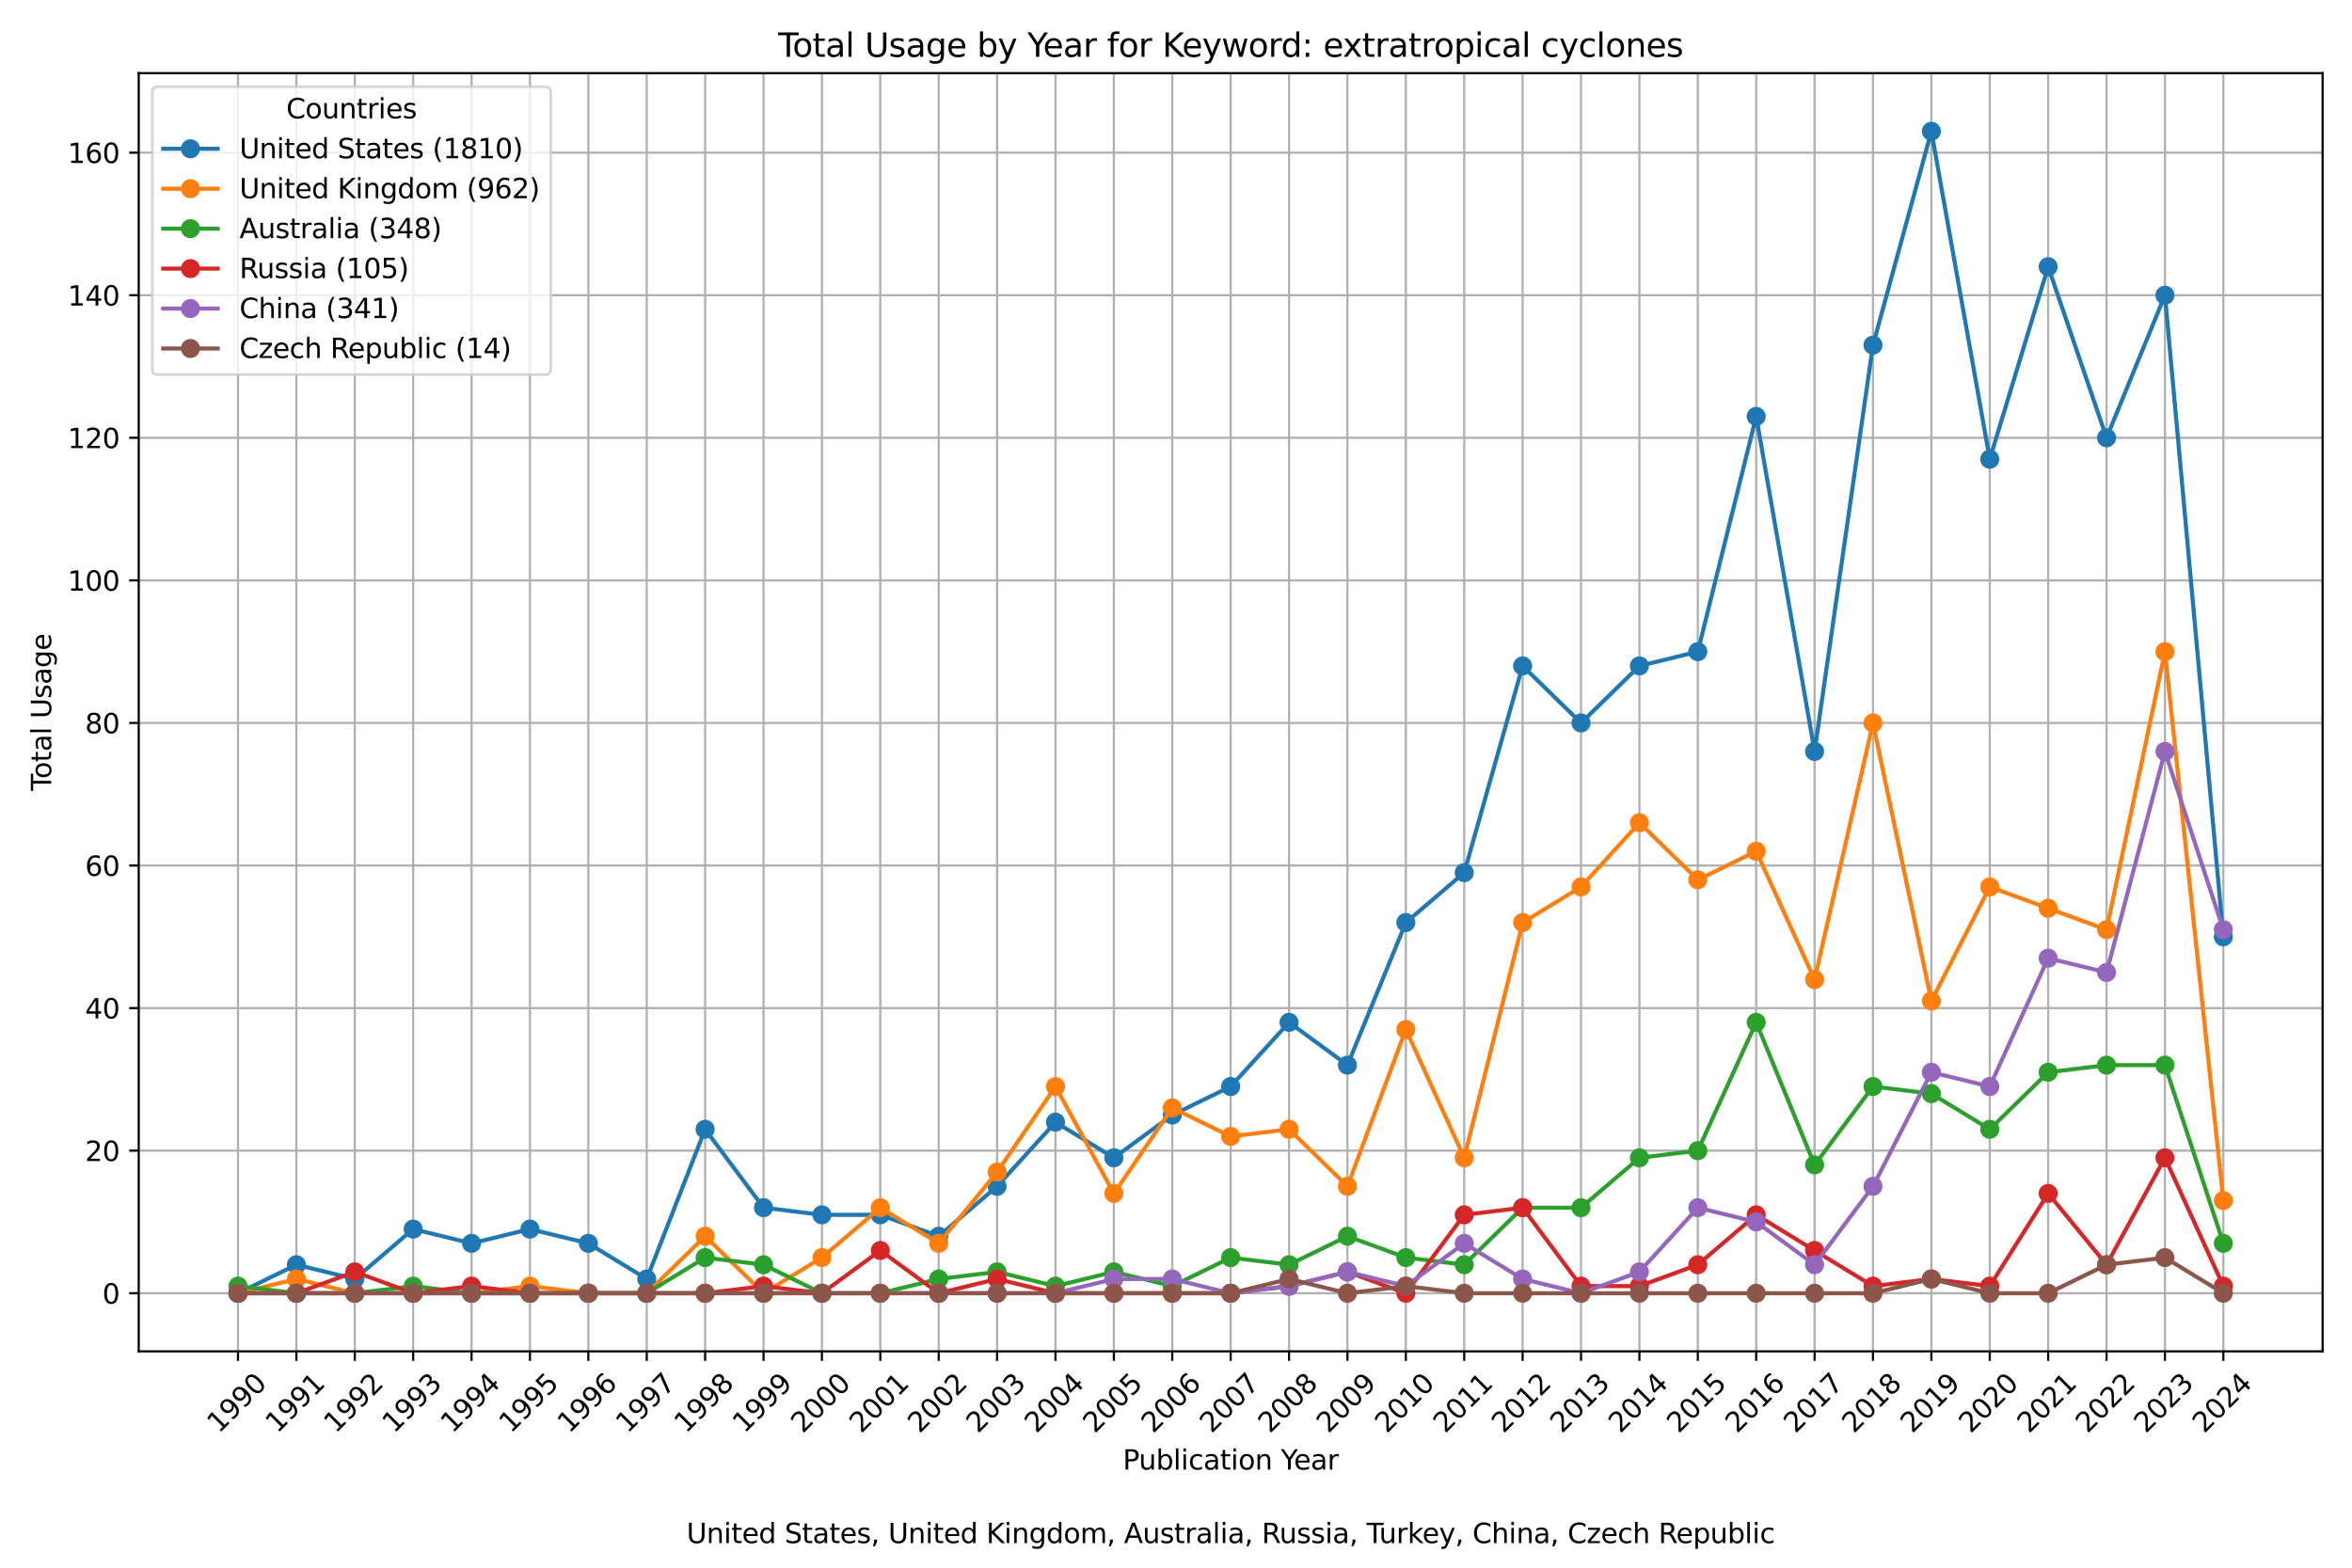 <?xml version="1.0" encoding="utf-8" standalone="no"?>
<!DOCTYPE svg PUBLIC "-//W3C//DTD SVG 1.1//EN"
  "http://www.w3.org/Graphics/SVG/1.1/DTD/svg11.dtd">
<svg xmlns:xlink="http://www.w3.org/1999/xlink" width="864pt" height="576pt" viewBox="0 0 864 576" xmlns="http://www.w3.org/2000/svg" version="1.1">
 <defs>
  <style type="text/css">*{stroke-linejoin: round; stroke-linecap: butt}</style>
 </defs>
 <g id="figure_1">
  <g id="patch_1">
   <path d="M 0 576 
L 864 576 
L 864 0 
L 0 0 
z
" style="fill: #ffffff"/>
  </g>
  <g id="axes_1">
   <g id="patch_2">
    <path d="M 50.96 496.512 
L 853.2 496.512 
L 853.2 26.88 
L 50.96 26.88 
z
" style="fill: #ffffff"/>
   </g>
   <g id="matplotlib.axis_1">
    <g id="xtick_1">
     <g id="line2d_1">
      <path d="M 87.425 496.512 
L 87.425 26.88 
" clip-path="url(#pd84ca05ba6)" style="fill: none; stroke: #b0b0b0; stroke-width: 0.8; stroke-linecap: square"/>
     </g>
     <g id="line2d_2">
      <defs>
       <path id="mbb50a5cc8d" d="M 0 0 
L 0 3.5 
" style="stroke: #000000; stroke-width: 0.8"/>
      </defs>
      <g>
       <use xlink:href="#mbb50a5cc8d" x="87.425" y="496.512" style="stroke: #000000; stroke-width: 0.8"/>
      </g>
     </g>
     <g id="text_1">
      <!-- 1990 -->
      <g transform="translate(80.379 526.881) rotate(-45) scale(0.1 -0.1)">
       <defs>
        <path id="DejaVuSans-31" d="M 794 531 
L 1825 531 
L 1825 4091 
L 703 3866 
L 703 4441 
L 1819 4666 
L 2450 4666 
L 2450 531 
L 3481 531 
L 3481 0 
L 794 0 
L 794 531 
z
" transform="scale(0.016)"/>
        <path id="DejaVuSans-39" d="M 703 97 
L 703 672 
Q 941 559 1184 500 
Q 1428 441 1663 441 
Q 2288 441 2617 861 
Q 2947 1281 2994 2138 
Q 2813 1869 2534 1725 
Q 2256 1581 1919 1581 
Q 1219 1581 811 2004 
Q 403 2428 403 3163 
Q 403 3881 828 4315 
Q 1253 4750 1959 4750 
Q 2769 4750 3195 4129 
Q 3622 3509 3622 2328 
Q 3622 1225 3098 567 
Q 2575 -91 1691 -91 
Q 1453 -91 1209 -44 
Q 966 3 703 97 
z
M 1959 2075 
Q 2384 2075 2632 2365 
Q 2881 2656 2881 3163 
Q 2881 3666 2632 3958 
Q 2384 4250 1959 4250 
Q 1534 4250 1286 3958 
Q 1038 3666 1038 3163 
Q 1038 2656 1286 2365 
Q 1534 2075 1959 2075 
z
" transform="scale(0.016)"/>
        <path id="DejaVuSans-30" d="M 2034 4250 
Q 1547 4250 1301 3770 
Q 1056 3291 1056 2328 
Q 1056 1369 1301 889 
Q 1547 409 2034 409 
Q 2525 409 2770 889 
Q 3016 1369 3016 2328 
Q 3016 3291 2770 3770 
Q 2525 4250 2034 4250 
z
M 2034 4750 
Q 2819 4750 3233 4129 
Q 3647 3509 3647 2328 
Q 3647 1150 3233 529 
Q 2819 -91 2034 -91 
Q 1250 -91 836 529 
Q 422 1150 422 2328 
Q 422 3509 836 4129 
Q 1250 4750 2034 4750 
z
" transform="scale(0.016)"/>
       </defs>
       <use xlink:href="#DejaVuSans-31"/>
       <use xlink:href="#DejaVuSans-39" x="63.623"/>
       <use xlink:href="#DejaVuSans-39" x="127.246"/>
       <use xlink:href="#DejaVuSans-30" x="190.869"/>
      </g>
     </g>
    </g>
    <g id="xtick_2">
     <g id="line2d_3">
      <path d="M 108.876 496.512 
L 108.876 26.88 
" clip-path="url(#pd84ca05ba6)" style="fill: none; stroke: #b0b0b0; stroke-width: 0.8; stroke-linecap: square"/>
     </g>
     <g id="line2d_4">
      <g>
       <use xlink:href="#mbb50a5cc8d" x="108.876" y="496.512" style="stroke: #000000; stroke-width: 0.8"/>
      </g>
     </g>
     <g id="text_2">
      <!-- 1991 -->
      <g transform="translate(101.829 526.881) rotate(-45) scale(0.1 -0.1)">
       <use xlink:href="#DejaVuSans-31"/>
       <use xlink:href="#DejaVuSans-39" x="63.623"/>
       <use xlink:href="#DejaVuSans-39" x="127.246"/>
       <use xlink:href="#DejaVuSans-31" x="190.869"/>
      </g>
     </g>
    </g>
    <g id="xtick_3">
     <g id="line2d_5">
      <path d="M 130.326 496.512 
L 130.326 26.88 
" clip-path="url(#pd84ca05ba6)" style="fill: none; stroke: #b0b0b0; stroke-width: 0.8; stroke-linecap: square"/>
     </g>
     <g id="line2d_6">
      <g>
       <use xlink:href="#mbb50a5cc8d" x="130.326" y="496.512" style="stroke: #000000; stroke-width: 0.8"/>
      </g>
     </g>
     <g id="text_3">
      <!-- 1992 -->
      <g transform="translate(123.279 526.881) rotate(-45) scale(0.1 -0.1)">
       <defs>
        <path id="DejaVuSans-32" d="M 1228 531 
L 3431 531 
L 3431 0 
L 469 0 
L 469 531 
Q 828 903 1448 1529 
Q 2069 2156 2228 2338 
Q 2531 2678 2651 2914 
Q 2772 3150 2772 3378 
Q 2772 3750 2511 3984 
Q 2250 4219 1831 4219 
Q 1534 4219 1204 4116 
Q 875 4013 500 3803 
L 500 4441 
Q 881 4594 1212 4672 
Q 1544 4750 1819 4750 
Q 2544 4750 2975 4387 
Q 3406 4025 3406 3419 
Q 3406 3131 3298 2873 
Q 3191 2616 2906 2266 
Q 2828 2175 2409 1742 
Q 1991 1309 1228 531 
z
" transform="scale(0.016)"/>
       </defs>
       <use xlink:href="#DejaVuSans-31"/>
       <use xlink:href="#DejaVuSans-39" x="63.623"/>
       <use xlink:href="#DejaVuSans-39" x="127.246"/>
       <use xlink:href="#DejaVuSans-32" x="190.869"/>
      </g>
     </g>
    </g>
    <g id="xtick_4">
     <g id="line2d_7">
      <path d="M 151.776 496.512 
L 151.776 26.88 
" clip-path="url(#pd84ca05ba6)" style="fill: none; stroke: #b0b0b0; stroke-width: 0.8; stroke-linecap: square"/>
     </g>
     <g id="line2d_8">
      <g>
       <use xlink:href="#mbb50a5cc8d" x="151.776" y="496.512" style="stroke: #000000; stroke-width: 0.8"/>
      </g>
     </g>
     <g id="text_4">
      <!-- 1993 -->
      <g transform="translate(144.729 526.881) rotate(-45) scale(0.1 -0.1)">
       <defs>
        <path id="DejaVuSans-33" d="M 2597 2516 
Q 3050 2419 3304 2112 
Q 3559 1806 3559 1356 
Q 3559 666 3084 287 
Q 2609 -91 1734 -91 
Q 1441 -91 1130 -33 
Q 819 25 488 141 
L 488 750 
Q 750 597 1062 519 
Q 1375 441 1716 441 
Q 2309 441 2620 675 
Q 2931 909 2931 1356 
Q 2931 1769 2642 2001 
Q 2353 2234 1838 2234 
L 1294 2234 
L 1294 2753 
L 1863 2753 
Q 2328 2753 2575 2939 
Q 2822 3125 2822 3475 
Q 2822 3834 2567 4026 
Q 2313 4219 1838 4219 
Q 1578 4219 1281 4162 
Q 984 4106 628 3988 
L 628 4550 
Q 988 4650 1302 4700 
Q 1616 4750 1894 4750 
Q 2613 4750 3031 4423 
Q 3450 4097 3450 3541 
Q 3450 3153 3228 2886 
Q 3006 2619 2597 2516 
z
" transform="scale(0.016)"/>
       </defs>
       <use xlink:href="#DejaVuSans-31"/>
       <use xlink:href="#DejaVuSans-39" x="63.623"/>
       <use xlink:href="#DejaVuSans-39" x="127.246"/>
       <use xlink:href="#DejaVuSans-33" x="190.869"/>
      </g>
     </g>
    </g>
    <g id="xtick_5">
     <g id="line2d_9">
      <path d="M 173.227 496.512 
L 173.227 26.88 
" clip-path="url(#pd84ca05ba6)" style="fill: none; stroke: #b0b0b0; stroke-width: 0.8; stroke-linecap: square"/>
     </g>
     <g id="line2d_10">
      <g>
       <use xlink:href="#mbb50a5cc8d" x="173.227" y="496.512" style="stroke: #000000; stroke-width: 0.8"/>
      </g>
     </g>
     <g id="text_5">
      <!-- 1994 -->
      <g transform="translate(166.18 526.881) rotate(-45) scale(0.1 -0.1)">
       <defs>
        <path id="DejaVuSans-34" d="M 2419 4116 
L 825 1625 
L 2419 1625 
L 2419 4116 
z
M 2253 4666 
L 3047 4666 
L 3047 1625 
L 3713 1625 
L 3713 1100 
L 3047 1100 
L 3047 0 
L 2419 0 
L 2419 1100 
L 313 1100 
L 313 1709 
L 2253 4666 
z
" transform="scale(0.016)"/>
       </defs>
       <use xlink:href="#DejaVuSans-31"/>
       <use xlink:href="#DejaVuSans-39" x="63.623"/>
       <use xlink:href="#DejaVuSans-39" x="127.246"/>
       <use xlink:href="#DejaVuSans-34" x="190.869"/>
      </g>
     </g>
    </g>
    <g id="xtick_6">
     <g id="line2d_11">
      <path d="M 194.677 496.512 
L 194.677 26.88 
" clip-path="url(#pd84ca05ba6)" style="fill: none; stroke: #b0b0b0; stroke-width: 0.8; stroke-linecap: square"/>
     </g>
     <g id="line2d_12">
      <g>
       <use xlink:href="#mbb50a5cc8d" x="194.677" y="496.512" style="stroke: #000000; stroke-width: 0.8"/>
      </g>
     </g>
     <g id="text_6">
      <!-- 1995 -->
      <g transform="translate(187.63 526.881) rotate(-45) scale(0.1 -0.1)">
       <defs>
        <path id="DejaVuSans-35" d="M 691 4666 
L 3169 4666 
L 3169 4134 
L 1269 4134 
L 1269 2991 
Q 1406 3038 1543 3061 
Q 1681 3084 1819 3084 
Q 2600 3084 3056 2656 
Q 3513 2228 3513 1497 
Q 3513 744 3044 326 
Q 2575 -91 1722 -91 
Q 1428 -91 1123 -41 
Q 819 9 494 109 
L 494 744 
Q 775 591 1075 516 
Q 1375 441 1709 441 
Q 2250 441 2565 725 
Q 2881 1009 2881 1497 
Q 2881 1984 2565 2268 
Q 2250 2553 1709 2553 
Q 1456 2553 1204 2497 
Q 953 2441 691 2322 
L 691 4666 
z
" transform="scale(0.016)"/>
       </defs>
       <use xlink:href="#DejaVuSans-31"/>
       <use xlink:href="#DejaVuSans-39" x="63.623"/>
       <use xlink:href="#DejaVuSans-39" x="127.246"/>
       <use xlink:href="#DejaVuSans-35" x="190.869"/>
      </g>
     </g>
    </g>
    <g id="xtick_7">
     <g id="line2d_13">
      <path d="M 216.127 496.512 
L 216.127 26.88 
" clip-path="url(#pd84ca05ba6)" style="fill: none; stroke: #b0b0b0; stroke-width: 0.8; stroke-linecap: square"/>
     </g>
     <g id="line2d_14">
      <g>
       <use xlink:href="#mbb50a5cc8d" x="216.127" y="496.512" style="stroke: #000000; stroke-width: 0.8"/>
      </g>
     </g>
     <g id="text_7">
      <!-- 1996 -->
      <g transform="translate(209.08 526.881) rotate(-45) scale(0.1 -0.1)">
       <defs>
        <path id="DejaVuSans-36" d="M 2113 2584 
Q 1688 2584 1439 2293 
Q 1191 2003 1191 1497 
Q 1191 994 1439 701 
Q 1688 409 2113 409 
Q 2538 409 2786 701 
Q 3034 994 3034 1497 
Q 3034 2003 2786 2293 
Q 2538 2584 2113 2584 
z
M 3366 4563 
L 3366 3988 
Q 3128 4100 2886 4159 
Q 2644 4219 2406 4219 
Q 1781 4219 1451 3797 
Q 1122 3375 1075 2522 
Q 1259 2794 1537 2939 
Q 1816 3084 2150 3084 
Q 2853 3084 3261 2657 
Q 3669 2231 3669 1497 
Q 3669 778 3244 343 
Q 2819 -91 2113 -91 
Q 1303 -91 875 529 
Q 447 1150 447 2328 
Q 447 3434 972 4092 
Q 1497 4750 2381 4750 
Q 2619 4750 2861 4703 
Q 3103 4656 3366 4563 
z
" transform="scale(0.016)"/>
       </defs>
       <use xlink:href="#DejaVuSans-31"/>
       <use xlink:href="#DejaVuSans-39" x="63.623"/>
       <use xlink:href="#DejaVuSans-39" x="127.246"/>
       <use xlink:href="#DejaVuSans-36" x="190.869"/>
      </g>
     </g>
    </g>
    <g id="xtick_8">
     <g id="line2d_15">
      <path d="M 237.577 496.512 
L 237.577 26.88 
" clip-path="url(#pd84ca05ba6)" style="fill: none; stroke: #b0b0b0; stroke-width: 0.8; stroke-linecap: square"/>
     </g>
     <g id="line2d_16">
      <g>
       <use xlink:href="#mbb50a5cc8d" x="237.577" y="496.512" style="stroke: #000000; stroke-width: 0.8"/>
      </g>
     </g>
     <g id="text_8">
      <!-- 1997 -->
      <g transform="translate(230.531 526.881) rotate(-45) scale(0.1 -0.1)">
       <defs>
        <path id="DejaVuSans-37" d="M 525 4666 
L 3525 4666 
L 3525 4397 
L 1831 0 
L 1172 0 
L 2766 4134 
L 525 4134 
L 525 4666 
z
" transform="scale(0.016)"/>
       </defs>
       <use xlink:href="#DejaVuSans-31"/>
       <use xlink:href="#DejaVuSans-39" x="63.623"/>
       <use xlink:href="#DejaVuSans-39" x="127.246"/>
       <use xlink:href="#DejaVuSans-37" x="190.869"/>
      </g>
     </g>
    </g>
    <g id="xtick_9">
     <g id="line2d_17">
      <path d="M 259.028 496.512 
L 259.028 26.88 
" clip-path="url(#pd84ca05ba6)" style="fill: none; stroke: #b0b0b0; stroke-width: 0.8; stroke-linecap: square"/>
     </g>
     <g id="line2d_18">
      <g>
       <use xlink:href="#mbb50a5cc8d" x="259.028" y="496.512" style="stroke: #000000; stroke-width: 0.8"/>
      </g>
     </g>
     <g id="text_9">
      <!-- 1998 -->
      <g transform="translate(251.981 526.881) rotate(-45) scale(0.1 -0.1)">
       <defs>
        <path id="DejaVuSans-38" d="M 2034 2216 
Q 1584 2216 1326 1975 
Q 1069 1734 1069 1313 
Q 1069 891 1326 650 
Q 1584 409 2034 409 
Q 2484 409 2743 651 
Q 3003 894 3003 1313 
Q 3003 1734 2745 1975 
Q 2488 2216 2034 2216 
z
M 1403 2484 
Q 997 2584 770 2862 
Q 544 3141 544 3541 
Q 544 4100 942 4425 
Q 1341 4750 2034 4750 
Q 2731 4750 3128 4425 
Q 3525 4100 3525 3541 
Q 3525 3141 3298 2862 
Q 3072 2584 2669 2484 
Q 3125 2378 3379 2068 
Q 3634 1759 3634 1313 
Q 3634 634 3220 271 
Q 2806 -91 2034 -91 
Q 1263 -91 848 271 
Q 434 634 434 1313 
Q 434 1759 690 2068 
Q 947 2378 1403 2484 
z
M 1172 3481 
Q 1172 3119 1398 2916 
Q 1625 2713 2034 2713 
Q 2441 2713 2670 2916 
Q 2900 3119 2900 3481 
Q 2900 3844 2670 4047 
Q 2441 4250 2034 4250 
Q 1625 4250 1398 4047 
Q 1172 3844 1172 3481 
z
" transform="scale(0.016)"/>
       </defs>
       <use xlink:href="#DejaVuSans-31"/>
       <use xlink:href="#DejaVuSans-39" x="63.623"/>
       <use xlink:href="#DejaVuSans-39" x="127.246"/>
       <use xlink:href="#DejaVuSans-38" x="190.869"/>
      </g>
     </g>
    </g>
    <g id="xtick_10">
     <g id="line2d_19">
      <path d="M 280.478 496.512 
L 280.478 26.88 
" clip-path="url(#pd84ca05ba6)" style="fill: none; stroke: #b0b0b0; stroke-width: 0.8; stroke-linecap: square"/>
     </g>
     <g id="line2d_20">
      <g>
       <use xlink:href="#mbb50a5cc8d" x="280.478" y="496.512" style="stroke: #000000; stroke-width: 0.8"/>
      </g>
     </g>
     <g id="text_10">
      <!-- 1999 -->
      <g transform="translate(273.431 526.881) rotate(-45) scale(0.1 -0.1)">
       <use xlink:href="#DejaVuSans-31"/>
       <use xlink:href="#DejaVuSans-39" x="63.623"/>
       <use xlink:href="#DejaVuSans-39" x="127.246"/>
       <use xlink:href="#DejaVuSans-39" x="190.869"/>
      </g>
     </g>
    </g>
    <g id="xtick_11">
     <g id="line2d_21">
      <path d="M 301.928 496.512 
L 301.928 26.88 
" clip-path="url(#pd84ca05ba6)" style="fill: none; stroke: #b0b0b0; stroke-width: 0.8; stroke-linecap: square"/>
     </g>
     <g id="line2d_22">
      <g>
       <use xlink:href="#mbb50a5cc8d" x="301.928" y="496.512" style="stroke: #000000; stroke-width: 0.8"/>
      </g>
     </g>
     <g id="text_11">
      <!-- 2000 -->
      <g transform="translate(294.881 526.881) rotate(-45) scale(0.1 -0.1)">
       <use xlink:href="#DejaVuSans-32"/>
       <use xlink:href="#DejaVuSans-30" x="63.623"/>
       <use xlink:href="#DejaVuSans-30" x="127.246"/>
       <use xlink:href="#DejaVuSans-30" x="190.869"/>
      </g>
     </g>
    </g>
    <g id="xtick_12">
     <g id="line2d_23">
      <path d="M 323.378 496.512 
L 323.378 26.88 
" clip-path="url(#pd84ca05ba6)" style="fill: none; stroke: #b0b0b0; stroke-width: 0.8; stroke-linecap: square"/>
     </g>
     <g id="line2d_24">
      <g>
       <use xlink:href="#mbb50a5cc8d" x="323.378" y="496.512" style="stroke: #000000; stroke-width: 0.8"/>
      </g>
     </g>
     <g id="text_12">
      <!-- 2001 -->
      <g transform="translate(316.332 526.881) rotate(-45) scale(0.1 -0.1)">
       <use xlink:href="#DejaVuSans-32"/>
       <use xlink:href="#DejaVuSans-30" x="63.623"/>
       <use xlink:href="#DejaVuSans-30" x="127.246"/>
       <use xlink:href="#DejaVuSans-31" x="190.869"/>
      </g>
     </g>
    </g>
    <g id="xtick_13">
     <g id="line2d_25">
      <path d="M 344.829 496.512 
L 344.829 26.88 
" clip-path="url(#pd84ca05ba6)" style="fill: none; stroke: #b0b0b0; stroke-width: 0.8; stroke-linecap: square"/>
     </g>
     <g id="line2d_26">
      <g>
       <use xlink:href="#mbb50a5cc8d" x="344.829" y="496.512" style="stroke: #000000; stroke-width: 0.8"/>
      </g>
     </g>
     <g id="text_13">
      <!-- 2002 -->
      <g transform="translate(337.782 526.881) rotate(-45) scale(0.1 -0.1)">
       <use xlink:href="#DejaVuSans-32"/>
       <use xlink:href="#DejaVuSans-30" x="63.623"/>
       <use xlink:href="#DejaVuSans-30" x="127.246"/>
       <use xlink:href="#DejaVuSans-32" x="190.869"/>
      </g>
     </g>
    </g>
    <g id="xtick_14">
     <g id="line2d_27">
      <path d="M 366.279 496.512 
L 366.279 26.88 
" clip-path="url(#pd84ca05ba6)" style="fill: none; stroke: #b0b0b0; stroke-width: 0.8; stroke-linecap: square"/>
     </g>
     <g id="line2d_28">
      <g>
       <use xlink:href="#mbb50a5cc8d" x="366.279" y="496.512" style="stroke: #000000; stroke-width: 0.8"/>
      </g>
     </g>
     <g id="text_14">
      <!-- 2003 -->
      <g transform="translate(359.232 526.881) rotate(-45) scale(0.1 -0.1)">
       <use xlink:href="#DejaVuSans-32"/>
       <use xlink:href="#DejaVuSans-30" x="63.623"/>
       <use xlink:href="#DejaVuSans-30" x="127.246"/>
       <use xlink:href="#DejaVuSans-33" x="190.869"/>
      </g>
     </g>
    </g>
    <g id="xtick_15">
     <g id="line2d_29">
      <path d="M 387.729 496.512 
L 387.729 26.88 
" clip-path="url(#pd84ca05ba6)" style="fill: none; stroke: #b0b0b0; stroke-width: 0.8; stroke-linecap: square"/>
     </g>
     <g id="line2d_30">
      <g>
       <use xlink:href="#mbb50a5cc8d" x="387.729" y="496.512" style="stroke: #000000; stroke-width: 0.8"/>
      </g>
     </g>
     <g id="text_15">
      <!-- 2004 -->
      <g transform="translate(380.682 526.881) rotate(-45) scale(0.1 -0.1)">
       <use xlink:href="#DejaVuSans-32"/>
       <use xlink:href="#DejaVuSans-30" x="63.623"/>
       <use xlink:href="#DejaVuSans-30" x="127.246"/>
       <use xlink:href="#DejaVuSans-34" x="190.869"/>
      </g>
     </g>
    </g>
    <g id="xtick_16">
     <g id="line2d_31">
      <path d="M 409.179 496.512 
L 409.179 26.88 
" clip-path="url(#pd84ca05ba6)" style="fill: none; stroke: #b0b0b0; stroke-width: 0.8; stroke-linecap: square"/>
     </g>
     <g id="line2d_32">
      <g>
       <use xlink:href="#mbb50a5cc8d" x="409.179" y="496.512" style="stroke: #000000; stroke-width: 0.8"/>
      </g>
     </g>
     <g id="text_16">
      <!-- 2005 -->
      <g transform="translate(402.133 526.881) rotate(-45) scale(0.1 -0.1)">
       <use xlink:href="#DejaVuSans-32"/>
       <use xlink:href="#DejaVuSans-30" x="63.623"/>
       <use xlink:href="#DejaVuSans-30" x="127.246"/>
       <use xlink:href="#DejaVuSans-35" x="190.869"/>
      </g>
     </g>
    </g>
    <g id="xtick_17">
     <g id="line2d_33">
      <path d="M 430.63 496.512 
L 430.63 26.88 
" clip-path="url(#pd84ca05ba6)" style="fill: none; stroke: #b0b0b0; stroke-width: 0.8; stroke-linecap: square"/>
     </g>
     <g id="line2d_34">
      <g>
       <use xlink:href="#mbb50a5cc8d" x="430.63" y="496.512" style="stroke: #000000; stroke-width: 0.8"/>
      </g>
     </g>
     <g id="text_17">
      <!-- 2006 -->
      <g transform="translate(423.583 526.881) rotate(-45) scale(0.1 -0.1)">
       <use xlink:href="#DejaVuSans-32"/>
       <use xlink:href="#DejaVuSans-30" x="63.623"/>
       <use xlink:href="#DejaVuSans-30" x="127.246"/>
       <use xlink:href="#DejaVuSans-36" x="190.869"/>
      </g>
     </g>
    </g>
    <g id="xtick_18">
     <g id="line2d_35">
      <path d="M 452.08 496.512 
L 452.08 26.88 
" clip-path="url(#pd84ca05ba6)" style="fill: none; stroke: #b0b0b0; stroke-width: 0.8; stroke-linecap: square"/>
     </g>
     <g id="line2d_36">
      <g>
       <use xlink:href="#mbb50a5cc8d" x="452.08" y="496.512" style="stroke: #000000; stroke-width: 0.8"/>
      </g>
     </g>
     <g id="text_18">
      <!-- 2007 -->
      <g transform="translate(445.033 526.881) rotate(-45) scale(0.1 -0.1)">
       <use xlink:href="#DejaVuSans-32"/>
       <use xlink:href="#DejaVuSans-30" x="63.623"/>
       <use xlink:href="#DejaVuSans-30" x="127.246"/>
       <use xlink:href="#DejaVuSans-37" x="190.869"/>
      </g>
     </g>
    </g>
    <g id="xtick_19">
     <g id="line2d_37">
      <path d="M 473.53 496.512 
L 473.53 26.88 
" clip-path="url(#pd84ca05ba6)" style="fill: none; stroke: #b0b0b0; stroke-width: 0.8; stroke-linecap: square"/>
     </g>
     <g id="line2d_38">
      <g>
       <use xlink:href="#mbb50a5cc8d" x="473.53" y="496.512" style="stroke: #000000; stroke-width: 0.8"/>
      </g>
     </g>
     <g id="text_19">
      <!-- 2008 -->
      <g transform="translate(466.484 526.881) rotate(-45) scale(0.1 -0.1)">
       <use xlink:href="#DejaVuSans-32"/>
       <use xlink:href="#DejaVuSans-30" x="63.623"/>
       <use xlink:href="#DejaVuSans-30" x="127.246"/>
       <use xlink:href="#DejaVuSans-38" x="190.869"/>
      </g>
     </g>
    </g>
    <g id="xtick_20">
     <g id="line2d_39">
      <path d="M 494.981 496.512 
L 494.981 26.88 
" clip-path="url(#pd84ca05ba6)" style="fill: none; stroke: #b0b0b0; stroke-width: 0.8; stroke-linecap: square"/>
     </g>
     <g id="line2d_40">
      <g>
       <use xlink:href="#mbb50a5cc8d" x="494.981" y="496.512" style="stroke: #000000; stroke-width: 0.8"/>
      </g>
     </g>
     <g id="text_20">
      <!-- 2009 -->
      <g transform="translate(487.934 526.881) rotate(-45) scale(0.1 -0.1)">
       <use xlink:href="#DejaVuSans-32"/>
       <use xlink:href="#DejaVuSans-30" x="63.623"/>
       <use xlink:href="#DejaVuSans-30" x="127.246"/>
       <use xlink:href="#DejaVuSans-39" x="190.869"/>
      </g>
     </g>
    </g>
    <g id="xtick_21">
     <g id="line2d_41">
      <path d="M 516.431 496.512 
L 516.431 26.88 
" clip-path="url(#pd84ca05ba6)" style="fill: none; stroke: #b0b0b0; stroke-width: 0.8; stroke-linecap: square"/>
     </g>
     <g id="line2d_42">
      <g>
       <use xlink:href="#mbb50a5cc8d" x="516.431" y="496.512" style="stroke: #000000; stroke-width: 0.8"/>
      </g>
     </g>
     <g id="text_21">
      <!-- 2010 -->
      <g transform="translate(509.384 526.881) rotate(-45) scale(0.1 -0.1)">
       <use xlink:href="#DejaVuSans-32"/>
       <use xlink:href="#DejaVuSans-30" x="63.623"/>
       <use xlink:href="#DejaVuSans-31" x="127.246"/>
       <use xlink:href="#DejaVuSans-30" x="190.869"/>
      </g>
     </g>
    </g>
    <g id="xtick_22">
     <g id="line2d_43">
      <path d="M 537.881 496.512 
L 537.881 26.88 
" clip-path="url(#pd84ca05ba6)" style="fill: none; stroke: #b0b0b0; stroke-width: 0.8; stroke-linecap: square"/>
     </g>
     <g id="line2d_44">
      <g>
       <use xlink:href="#mbb50a5cc8d" x="537.881" y="496.512" style="stroke: #000000; stroke-width: 0.8"/>
      </g>
     </g>
     <g id="text_22">
      <!-- 2011 -->
      <g transform="translate(530.834 526.881) rotate(-45) scale(0.1 -0.1)">
       <use xlink:href="#DejaVuSans-32"/>
       <use xlink:href="#DejaVuSans-30" x="63.623"/>
       <use xlink:href="#DejaVuSans-31" x="127.246"/>
       <use xlink:href="#DejaVuSans-31" x="190.869"/>
      </g>
     </g>
    </g>
    <g id="xtick_23">
     <g id="line2d_45">
      <path d="M 559.331 496.512 
L 559.331 26.88 
" clip-path="url(#pd84ca05ba6)" style="fill: none; stroke: #b0b0b0; stroke-width: 0.8; stroke-linecap: square"/>
     </g>
     <g id="line2d_46">
      <g>
       <use xlink:href="#mbb50a5cc8d" x="559.331" y="496.512" style="stroke: #000000; stroke-width: 0.8"/>
      </g>
     </g>
     <g id="text_23">
      <!-- 2012 -->
      <g transform="translate(552.285 526.881) rotate(-45) scale(0.1 -0.1)">
       <use xlink:href="#DejaVuSans-32"/>
       <use xlink:href="#DejaVuSans-30" x="63.623"/>
       <use xlink:href="#DejaVuSans-31" x="127.246"/>
       <use xlink:href="#DejaVuSans-32" x="190.869"/>
      </g>
     </g>
    </g>
    <g id="xtick_24">
     <g id="line2d_47">
      <path d="M 580.782 496.512 
L 580.782 26.88 
" clip-path="url(#pd84ca05ba6)" style="fill: none; stroke: #b0b0b0; stroke-width: 0.8; stroke-linecap: square"/>
     </g>
     <g id="line2d_48">
      <g>
       <use xlink:href="#mbb50a5cc8d" x="580.782" y="496.512" style="stroke: #000000; stroke-width: 0.8"/>
      </g>
     </g>
     <g id="text_24">
      <!-- 2013 -->
      <g transform="translate(573.735 526.881) rotate(-45) scale(0.1 -0.1)">
       <use xlink:href="#DejaVuSans-32"/>
       <use xlink:href="#DejaVuSans-30" x="63.623"/>
       <use xlink:href="#DejaVuSans-31" x="127.246"/>
       <use xlink:href="#DejaVuSans-33" x="190.869"/>
      </g>
     </g>
    </g>
    <g id="xtick_25">
     <g id="line2d_49">
      <path d="M 602.232 496.512 
L 602.232 26.88 
" clip-path="url(#pd84ca05ba6)" style="fill: none; stroke: #b0b0b0; stroke-width: 0.8; stroke-linecap: square"/>
     </g>
     <g id="line2d_50">
      <g>
       <use xlink:href="#mbb50a5cc8d" x="602.232" y="496.512" style="stroke: #000000; stroke-width: 0.8"/>
      </g>
     </g>
     <g id="text_25">
      <!-- 2014 -->
      <g transform="translate(595.185 526.881) rotate(-45) scale(0.1 -0.1)">
       <use xlink:href="#DejaVuSans-32"/>
       <use xlink:href="#DejaVuSans-30" x="63.623"/>
       <use xlink:href="#DejaVuSans-31" x="127.246"/>
       <use xlink:href="#DejaVuSans-34" x="190.869"/>
      </g>
     </g>
    </g>
    <g id="xtick_26">
     <g id="line2d_51">
      <path d="M 623.682 496.512 
L 623.682 26.88 
" clip-path="url(#pd84ca05ba6)" style="fill: none; stroke: #b0b0b0; stroke-width: 0.8; stroke-linecap: square"/>
     </g>
     <g id="line2d_52">
      <g>
       <use xlink:href="#mbb50a5cc8d" x="623.682" y="496.512" style="stroke: #000000; stroke-width: 0.8"/>
      </g>
     </g>
     <g id="text_26">
      <!-- 2015 -->
      <g transform="translate(616.635 526.881) rotate(-45) scale(0.1 -0.1)">
       <use xlink:href="#DejaVuSans-32"/>
       <use xlink:href="#DejaVuSans-30" x="63.623"/>
       <use xlink:href="#DejaVuSans-31" x="127.246"/>
       <use xlink:href="#DejaVuSans-35" x="190.869"/>
      </g>
     </g>
    </g>
    <g id="xtick_27">
     <g id="line2d_53">
      <path d="M 645.132 496.512 
L 645.132 26.88 
" clip-path="url(#pd84ca05ba6)" style="fill: none; stroke: #b0b0b0; stroke-width: 0.8; stroke-linecap: square"/>
     </g>
     <g id="line2d_54">
      <g>
       <use xlink:href="#mbb50a5cc8d" x="645.132" y="496.512" style="stroke: #000000; stroke-width: 0.8"/>
      </g>
     </g>
     <g id="text_27">
      <!-- 2016 -->
      <g transform="translate(638.086 526.881) rotate(-45) scale(0.1 -0.1)">
       <use xlink:href="#DejaVuSans-32"/>
       <use xlink:href="#DejaVuSans-30" x="63.623"/>
       <use xlink:href="#DejaVuSans-31" x="127.246"/>
       <use xlink:href="#DejaVuSans-36" x="190.869"/>
      </g>
     </g>
    </g>
    <g id="xtick_28">
     <g id="line2d_55">
      <path d="M 666.583 496.512 
L 666.583 26.88 
" clip-path="url(#pd84ca05ba6)" style="fill: none; stroke: #b0b0b0; stroke-width: 0.8; stroke-linecap: square"/>
     </g>
     <g id="line2d_56">
      <g>
       <use xlink:href="#mbb50a5cc8d" x="666.583" y="496.512" style="stroke: #000000; stroke-width: 0.8"/>
      </g>
     </g>
     <g id="text_28">
      <!-- 2017 -->
      <g transform="translate(659.536 526.881) rotate(-45) scale(0.1 -0.1)">
       <use xlink:href="#DejaVuSans-32"/>
       <use xlink:href="#DejaVuSans-30" x="63.623"/>
       <use xlink:href="#DejaVuSans-31" x="127.246"/>
       <use xlink:href="#DejaVuSans-37" x="190.869"/>
      </g>
     </g>
    </g>
    <g id="xtick_29">
     <g id="line2d_57">
      <path d="M 688.033 496.512 
L 688.033 26.88 
" clip-path="url(#pd84ca05ba6)" style="fill: none; stroke: #b0b0b0; stroke-width: 0.8; stroke-linecap: square"/>
     </g>
     <g id="line2d_58">
      <g>
       <use xlink:href="#mbb50a5cc8d" x="688.033" y="496.512" style="stroke: #000000; stroke-width: 0.8"/>
      </g>
     </g>
     <g id="text_29">
      <!-- 2018 -->
      <g transform="translate(680.986 526.881) rotate(-45) scale(0.1 -0.1)">
       <use xlink:href="#DejaVuSans-32"/>
       <use xlink:href="#DejaVuSans-30" x="63.623"/>
       <use xlink:href="#DejaVuSans-31" x="127.246"/>
       <use xlink:href="#DejaVuSans-38" x="190.869"/>
      </g>
     </g>
    </g>
    <g id="xtick_30">
     <g id="line2d_59">
      <path d="M 709.483 496.512 
L 709.483 26.88 
" clip-path="url(#pd84ca05ba6)" style="fill: none; stroke: #b0b0b0; stroke-width: 0.8; stroke-linecap: square"/>
     </g>
     <g id="line2d_60">
      <g>
       <use xlink:href="#mbb50a5cc8d" x="709.483" y="496.512" style="stroke: #000000; stroke-width: 0.8"/>
      </g>
     </g>
     <g id="text_30">
      <!-- 2019 -->
      <g transform="translate(702.436 526.881) rotate(-45) scale(0.1 -0.1)">
       <use xlink:href="#DejaVuSans-32"/>
       <use xlink:href="#DejaVuSans-30" x="63.623"/>
       <use xlink:href="#DejaVuSans-31" x="127.246"/>
       <use xlink:href="#DejaVuSans-39" x="190.869"/>
      </g>
     </g>
    </g>
    <g id="xtick_31">
     <g id="line2d_61">
      <path d="M 730.933 496.512 
L 730.933 26.88 
" clip-path="url(#pd84ca05ba6)" style="fill: none; stroke: #b0b0b0; stroke-width: 0.8; stroke-linecap: square"/>
     </g>
     <g id="line2d_62">
      <g>
       <use xlink:href="#mbb50a5cc8d" x="730.933" y="496.512" style="stroke: #000000; stroke-width: 0.8"/>
      </g>
     </g>
     <g id="text_31">
      <!-- 2020 -->
      <g transform="translate(723.887 526.881) rotate(-45) scale(0.1 -0.1)">
       <use xlink:href="#DejaVuSans-32"/>
       <use xlink:href="#DejaVuSans-30" x="63.623"/>
       <use xlink:href="#DejaVuSans-32" x="127.246"/>
       <use xlink:href="#DejaVuSans-30" x="190.869"/>
      </g>
     </g>
    </g>
    <g id="xtick_32">
     <g id="line2d_63">
      <path d="M 752.384 496.512 
L 752.384 26.88 
" clip-path="url(#pd84ca05ba6)" style="fill: none; stroke: #b0b0b0; stroke-width: 0.8; stroke-linecap: square"/>
     </g>
     <g id="line2d_64">
      <g>
       <use xlink:href="#mbb50a5cc8d" x="752.384" y="496.512" style="stroke: #000000; stroke-width: 0.8"/>
      </g>
     </g>
     <g id="text_32">
      <!-- 2021 -->
      <g transform="translate(745.337 526.881) rotate(-45) scale(0.1 -0.1)">
       <use xlink:href="#DejaVuSans-32"/>
       <use xlink:href="#DejaVuSans-30" x="63.623"/>
       <use xlink:href="#DejaVuSans-32" x="127.246"/>
       <use xlink:href="#DejaVuSans-31" x="190.869"/>
      </g>
     </g>
    </g>
    <g id="xtick_33">
     <g id="line2d_65">
      <path d="M 773.834 496.512 
L 773.834 26.88 
" clip-path="url(#pd84ca05ba6)" style="fill: none; stroke: #b0b0b0; stroke-width: 0.8; stroke-linecap: square"/>
     </g>
     <g id="line2d_66">
      <g>
       <use xlink:href="#mbb50a5cc8d" x="773.834" y="496.512" style="stroke: #000000; stroke-width: 0.8"/>
      </g>
     </g>
     <g id="text_33">
      <!-- 2022 -->
      <g transform="translate(766.787 526.881) rotate(-45) scale(0.1 -0.1)">
       <use xlink:href="#DejaVuSans-32"/>
       <use xlink:href="#DejaVuSans-30" x="63.623"/>
       <use xlink:href="#DejaVuSans-32" x="127.246"/>
       <use xlink:href="#DejaVuSans-32" x="190.869"/>
      </g>
     </g>
    </g>
    <g id="xtick_34">
     <g id="line2d_67">
      <path d="M 795.284 496.512 
L 795.284 26.88 
" clip-path="url(#pd84ca05ba6)" style="fill: none; stroke: #b0b0b0; stroke-width: 0.8; stroke-linecap: square"/>
     </g>
     <g id="line2d_68">
      <g>
       <use xlink:href="#mbb50a5cc8d" x="795.284" y="496.512" style="stroke: #000000; stroke-width: 0.8"/>
      </g>
     </g>
     <g id="text_34">
      <!-- 2023 -->
      <g transform="translate(788.238 526.881) rotate(-45) scale(0.1 -0.1)">
       <use xlink:href="#DejaVuSans-32"/>
       <use xlink:href="#DejaVuSans-30" x="63.623"/>
       <use xlink:href="#DejaVuSans-32" x="127.246"/>
       <use xlink:href="#DejaVuSans-33" x="190.869"/>
      </g>
     </g>
    </g>
    <g id="xtick_35">
     <g id="line2d_69">
      <path d="M 816.735 496.512 
L 816.735 26.88 
" clip-path="url(#pd84ca05ba6)" style="fill: none; stroke: #b0b0b0; stroke-width: 0.8; stroke-linecap: square"/>
     </g>
     <g id="line2d_70">
      <g>
       <use xlink:href="#mbb50a5cc8d" x="816.735" y="496.512" style="stroke: #000000; stroke-width: 0.8"/>
      </g>
     </g>
     <g id="text_35">
      <!-- 2024 -->
      <g transform="translate(809.688 526.881) rotate(-45) scale(0.1 -0.1)">
       <use xlink:href="#DejaVuSans-32"/>
       <use xlink:href="#DejaVuSans-30" x="63.623"/>
       <use xlink:href="#DejaVuSans-32" x="127.246"/>
       <use xlink:href="#DejaVuSans-34" x="190.869"/>
      </g>
     </g>
    </g>
    <g id="text_36">
     <!-- Publication Year -->
     <g transform="translate(412.464 539.95) scale(0.1 -0.1)">
      <defs>
       <path id="DejaVuSans-50" d="M 1259 4147 
L 1259 2394 
L 2053 2394 
Q 2494 2394 2734 2622 
Q 2975 2850 2975 3272 
Q 2975 3691 2734 3919 
Q 2494 4147 2053 4147 
L 1259 4147 
z
M 628 4666 
L 2053 4666 
Q 2838 4666 3239 4311 
Q 3641 3956 3641 3272 
Q 3641 2581 3239 2228 
Q 2838 1875 2053 1875 
L 1259 1875 
L 1259 0 
L 628 0 
L 628 4666 
z
" transform="scale(0.016)"/>
       <path id="DejaVuSans-75" d="M 544 1381 
L 544 3500 
L 1119 3500 
L 1119 1403 
Q 1119 906 1312 657 
Q 1506 409 1894 409 
Q 2359 409 2629 706 
Q 2900 1003 2900 1516 
L 2900 3500 
L 3475 3500 
L 3475 0 
L 2900 0 
L 2900 538 
Q 2691 219 2414 64 
Q 2138 -91 1772 -91 
Q 1169 -91 856 284 
Q 544 659 544 1381 
z
M 1991 3584 
L 1991 3584 
z
" transform="scale(0.016)"/>
       <path id="DejaVuSans-62" d="M 3116 1747 
Q 3116 2381 2855 2742 
Q 2594 3103 2138 3103 
Q 1681 3103 1420 2742 
Q 1159 2381 1159 1747 
Q 1159 1113 1420 752 
Q 1681 391 2138 391 
Q 2594 391 2855 752 
Q 3116 1113 3116 1747 
z
M 1159 2969 
Q 1341 3281 1617 3432 
Q 1894 3584 2278 3584 
Q 2916 3584 3314 3078 
Q 3713 2572 3713 1747 
Q 3713 922 3314 415 
Q 2916 -91 2278 -91 
Q 1894 -91 1617 61 
Q 1341 213 1159 525 
L 1159 0 
L 581 0 
L 581 4863 
L 1159 4863 
L 1159 2969 
z
" transform="scale(0.016)"/>
       <path id="DejaVuSans-6c" d="M 603 4863 
L 1178 4863 
L 1178 0 
L 603 0 
L 603 4863 
z
" transform="scale(0.016)"/>
       <path id="DejaVuSans-69" d="M 603 3500 
L 1178 3500 
L 1178 0 
L 603 0 
L 603 3500 
z
M 603 4863 
L 1178 4863 
L 1178 4134 
L 603 4134 
L 603 4863 
z
" transform="scale(0.016)"/>
       <path id="DejaVuSans-63" d="M 3122 3366 
L 3122 2828 
Q 2878 2963 2633 3030 
Q 2388 3097 2138 3097 
Q 1578 3097 1268 2742 
Q 959 2388 959 1747 
Q 959 1106 1268 751 
Q 1578 397 2138 397 
Q 2388 397 2633 464 
Q 2878 531 3122 666 
L 3122 134 
Q 2881 22 2623 -34 
Q 2366 -91 2075 -91 
Q 1284 -91 818 406 
Q 353 903 353 1747 
Q 353 2603 823 3093 
Q 1294 3584 2113 3584 
Q 2378 3584 2631 3529 
Q 2884 3475 3122 3366 
z
" transform="scale(0.016)"/>
       <path id="DejaVuSans-61" d="M 2194 1759 
Q 1497 1759 1228 1600 
Q 959 1441 959 1056 
Q 959 750 1161 570 
Q 1363 391 1709 391 
Q 2188 391 2477 730 
Q 2766 1069 2766 1631 
L 2766 1759 
L 2194 1759 
z
M 3341 1997 
L 3341 0 
L 2766 0 
L 2766 531 
Q 2569 213 2275 61 
Q 1981 -91 1556 -91 
Q 1019 -91 701 211 
Q 384 513 384 1019 
Q 384 1609 779 1909 
Q 1175 2209 1959 2209 
L 2766 2209 
L 2766 2266 
Q 2766 2663 2505 2880 
Q 2244 3097 1772 3097 
Q 1472 3097 1187 3025 
Q 903 2953 641 2809 
L 641 3341 
Q 956 3463 1253 3523 
Q 1550 3584 1831 3584 
Q 2591 3584 2966 3190 
Q 3341 2797 3341 1997 
z
" transform="scale(0.016)"/>
       <path id="DejaVuSans-74" d="M 1172 4494 
L 1172 3500 
L 2356 3500 
L 2356 3053 
L 1172 3053 
L 1172 1153 
Q 1172 725 1289 603 
Q 1406 481 1766 481 
L 2356 481 
L 2356 0 
L 1766 0 
Q 1100 0 847 248 
Q 594 497 594 1153 
L 594 3053 
L 172 3053 
L 172 3500 
L 594 3500 
L 594 4494 
L 1172 4494 
z
" transform="scale(0.016)"/>
       <path id="DejaVuSans-6f" d="M 1959 3097 
Q 1497 3097 1228 2736 
Q 959 2375 959 1747 
Q 959 1119 1226 758 
Q 1494 397 1959 397 
Q 2419 397 2687 759 
Q 2956 1122 2956 1747 
Q 2956 2369 2687 2733 
Q 2419 3097 1959 3097 
z
M 1959 3584 
Q 2709 3584 3137 3096 
Q 3566 2609 3566 1747 
Q 3566 888 3137 398 
Q 2709 -91 1959 -91 
Q 1206 -91 779 398 
Q 353 888 353 1747 
Q 353 2609 779 3096 
Q 1206 3584 1959 3584 
z
" transform="scale(0.016)"/>
       <path id="DejaVuSans-6e" d="M 3513 2113 
L 3513 0 
L 2938 0 
L 2938 2094 
Q 2938 2591 2744 2837 
Q 2550 3084 2163 3084 
Q 1697 3084 1428 2787 
Q 1159 2491 1159 1978 
L 1159 0 
L 581 0 
L 581 3500 
L 1159 3500 
L 1159 2956 
Q 1366 3272 1645 3428 
Q 1925 3584 2291 3584 
Q 2894 3584 3203 3211 
Q 3513 2838 3513 2113 
z
" transform="scale(0.016)"/>
       <path id="DejaVuSans-20" transform="scale(0.016)"/>
       <path id="DejaVuSans-59" d="M -13 4666 
L 666 4666 
L 1959 2747 
L 3244 4666 
L 3922 4666 
L 2272 2222 
L 2272 0 
L 1638 0 
L 1638 2222 
L -13 4666 
z
" transform="scale(0.016)"/>
       <path id="DejaVuSans-65" d="M 3597 1894 
L 3597 1613 
L 953 1613 
Q 991 1019 1311 708 
Q 1631 397 2203 397 
Q 2534 397 2845 478 
Q 3156 559 3463 722 
L 3463 178 
Q 3153 47 2828 -22 
Q 2503 -91 2169 -91 
Q 1331 -91 842 396 
Q 353 884 353 1716 
Q 353 2575 817 3079 
Q 1281 3584 2069 3584 
Q 2775 3584 3186 3129 
Q 3597 2675 3597 1894 
z
M 3022 2063 
Q 3016 2534 2758 2815 
Q 2500 3097 2075 3097 
Q 1594 3097 1305 2825 
Q 1016 2553 972 2059 
L 3022 2063 
z
" transform="scale(0.016)"/>
       <path id="DejaVuSans-72" d="M 2631 2963 
Q 2534 3019 2420 3045 
Q 2306 3072 2169 3072 
Q 1681 3072 1420 2755 
Q 1159 2438 1159 1844 
L 1159 0 
L 581 0 
L 581 3500 
L 1159 3500 
L 1159 2956 
Q 1341 3275 1631 3429 
Q 1922 3584 2338 3584 
Q 2397 3584 2469 3576 
Q 2541 3569 2628 3553 
L 2631 2963 
z
" transform="scale(0.016)"/>
      </defs>
      <use xlink:href="#DejaVuSans-50"/>
      <use xlink:href="#DejaVuSans-75" x="58.553"/>
      <use xlink:href="#DejaVuSans-62" x="121.932"/>
      <use xlink:href="#DejaVuSans-6c" x="185.408"/>
      <use xlink:href="#DejaVuSans-69" x="213.191"/>
      <use xlink:href="#DejaVuSans-63" x="240.975"/>
      <use xlink:href="#DejaVuSans-61" x="295.955"/>
      <use xlink:href="#DejaVuSans-74" x="357.234"/>
      <use xlink:href="#DejaVuSans-69" x="396.443"/>
      <use xlink:href="#DejaVuSans-6f" x="424.227"/>
      <use xlink:href="#DejaVuSans-6e" x="485.408"/>
      <use xlink:href="#DejaVuSans-20" x="548.787"/>
      <use xlink:href="#DejaVuSans-59" x="580.574"/>
      <use xlink:href="#DejaVuSans-65" x="628.408"/>
      <use xlink:href="#DejaVuSans-61" x="689.932"/>
      <use xlink:href="#DejaVuSans-72" x="751.211"/>
     </g>
    </g>
   </g>
   <g id="matplotlib.axis_2">
    <g id="ytick_1">
     <g id="line2d_71">
      <path d="M 50.96 475.165 
L 853.2 475.165 
" clip-path="url(#pd84ca05ba6)" style="fill: none; stroke: #b0b0b0; stroke-width: 0.8; stroke-linecap: square"/>
     </g>
     <g id="line2d_72">
      <defs>
       <path id="m70f9cf2c4d" d="M 0 0 
L -3.5 0 
" style="stroke: #000000; stroke-width: 0.8"/>
      </defs>
      <g>
       <use xlink:href="#m70f9cf2c4d" x="50.96" y="475.165" style="stroke: #000000; stroke-width: 0.8"/>
      </g>
     </g>
     <g id="text_37">
      <!-- 0 -->
      <g transform="translate(37.597 478.964) scale(0.1 -0.1)">
       <use xlink:href="#DejaVuSans-30"/>
      </g>
     </g>
    </g>
    <g id="ytick_2">
     <g id="line2d_73">
      <path d="M 50.96 422.78 
L 853.2 422.78 
" clip-path="url(#pd84ca05ba6)" style="fill: none; stroke: #b0b0b0; stroke-width: 0.8; stroke-linecap: square"/>
     </g>
     <g id="line2d_74">
      <g>
       <use xlink:href="#m70f9cf2c4d" x="50.96" y="422.78" style="stroke: #000000; stroke-width: 0.8"/>
      </g>
     </g>
     <g id="text_38">
      <!-- 20 -->
      <g transform="translate(31.235 426.579) scale(0.1 -0.1)">
       <use xlink:href="#DejaVuSans-32"/>
       <use xlink:href="#DejaVuSans-30" x="63.623"/>
      </g>
     </g>
    </g>
    <g id="ytick_3">
     <g id="line2d_75">
      <path d="M 50.96 370.395 
L 853.2 370.395 
" clip-path="url(#pd84ca05ba6)" style="fill: none; stroke: #b0b0b0; stroke-width: 0.8; stroke-linecap: square"/>
     </g>
     <g id="line2d_76">
      <g>
       <use xlink:href="#m70f9cf2c4d" x="50.96" y="370.395" style="stroke: #000000; stroke-width: 0.8"/>
      </g>
     </g>
     <g id="text_39">
      <!-- 40 -->
      <g transform="translate(31.235 374.194) scale(0.1 -0.1)">
       <use xlink:href="#DejaVuSans-34"/>
       <use xlink:href="#DejaVuSans-30" x="63.623"/>
      </g>
     </g>
    </g>
    <g id="ytick_4">
     <g id="line2d_77">
      <path d="M 50.96 318.01 
L 853.2 318.01 
" clip-path="url(#pd84ca05ba6)" style="fill: none; stroke: #b0b0b0; stroke-width: 0.8; stroke-linecap: square"/>
     </g>
     <g id="line2d_78">
      <g>
       <use xlink:href="#m70f9cf2c4d" x="50.96" y="318.01" style="stroke: #000000; stroke-width: 0.8"/>
      </g>
     </g>
     <g id="text_40">
      <!-- 60 -->
      <g transform="translate(31.235 321.809) scale(0.1 -0.1)">
       <use xlink:href="#DejaVuSans-36"/>
       <use xlink:href="#DejaVuSans-30" x="63.623"/>
      </g>
     </g>
    </g>
    <g id="ytick_5">
     <g id="line2d_79">
      <path d="M 50.96 265.625 
L 853.2 265.625 
" clip-path="url(#pd84ca05ba6)" style="fill: none; stroke: #b0b0b0; stroke-width: 0.8; stroke-linecap: square"/>
     </g>
     <g id="line2d_80">
      <g>
       <use xlink:href="#m70f9cf2c4d" x="50.96" y="265.625" style="stroke: #000000; stroke-width: 0.8"/>
      </g>
     </g>
     <g id="text_41">
      <!-- 80 -->
      <g transform="translate(31.235 269.424) scale(0.1 -0.1)">
       <use xlink:href="#DejaVuSans-38"/>
       <use xlink:href="#DejaVuSans-30" x="63.623"/>
      </g>
     </g>
    </g>
    <g id="ytick_6">
     <g id="line2d_81">
      <path d="M 50.96 213.24 
L 853.2 213.24 
" clip-path="url(#pd84ca05ba6)" style="fill: none; stroke: #b0b0b0; stroke-width: 0.8; stroke-linecap: square"/>
     </g>
     <g id="line2d_82">
      <g>
       <use xlink:href="#m70f9cf2c4d" x="50.96" y="213.24" style="stroke: #000000; stroke-width: 0.8"/>
      </g>
     </g>
     <g id="text_42">
      <!-- 100 -->
      <g transform="translate(24.872 217.039) scale(0.1 -0.1)">
       <use xlink:href="#DejaVuSans-31"/>
       <use xlink:href="#DejaVuSans-30" x="63.623"/>
       <use xlink:href="#DejaVuSans-30" x="127.246"/>
      </g>
     </g>
    </g>
    <g id="ytick_7">
     <g id="line2d_83">
      <path d="M 50.96 160.855 
L 853.2 160.855 
" clip-path="url(#pd84ca05ba6)" style="fill: none; stroke: #b0b0b0; stroke-width: 0.8; stroke-linecap: square"/>
     </g>
     <g id="line2d_84">
      <g>
       <use xlink:href="#m70f9cf2c4d" x="50.96" y="160.855" style="stroke: #000000; stroke-width: 0.8"/>
      </g>
     </g>
     <g id="text_43">
      <!-- 120 -->
      <g transform="translate(24.872 164.654) scale(0.1 -0.1)">
       <use xlink:href="#DejaVuSans-31"/>
       <use xlink:href="#DejaVuSans-32" x="63.623"/>
       <use xlink:href="#DejaVuSans-30" x="127.246"/>
      </g>
     </g>
    </g>
    <g id="ytick_8">
     <g id="line2d_85">
      <path d="M 50.96 108.47 
L 853.2 108.47 
" clip-path="url(#pd84ca05ba6)" style="fill: none; stroke: #b0b0b0; stroke-width: 0.8; stroke-linecap: square"/>
     </g>
     <g id="line2d_86">
      <g>
       <use xlink:href="#m70f9cf2c4d" x="50.96" y="108.47" style="stroke: #000000; stroke-width: 0.8"/>
      </g>
     </g>
     <g id="text_44">
      <!-- 140 -->
      <g transform="translate(24.872 112.269) scale(0.1 -0.1)">
       <use xlink:href="#DejaVuSans-31"/>
       <use xlink:href="#DejaVuSans-34" x="63.623"/>
       <use xlink:href="#DejaVuSans-30" x="127.246"/>
      </g>
     </g>
    </g>
    <g id="ytick_9">
     <g id="line2d_87">
      <path d="M 50.96 56.085 
L 853.2 56.085 
" clip-path="url(#pd84ca05ba6)" style="fill: none; stroke: #b0b0b0; stroke-width: 0.8; stroke-linecap: square"/>
     </g>
     <g id="line2d_88">
      <g>
       <use xlink:href="#m70f9cf2c4d" x="50.96" y="56.085" style="stroke: #000000; stroke-width: 0.8"/>
      </g>
     </g>
     <g id="text_45">
      <!-- 160 -->
      <g transform="translate(24.872 59.884) scale(0.1 -0.1)">
       <use xlink:href="#DejaVuSans-31"/>
       <use xlink:href="#DejaVuSans-36" x="63.623"/>
       <use xlink:href="#DejaVuSans-30" x="127.246"/>
      </g>
     </g>
    </g>
    <g id="text_46">
     <!-- Total Usage -->
     <g transform="translate(18.793 290.541) rotate(-90) scale(0.1 -0.1)">
      <defs>
       <path id="DejaVuSans-54" d="M -19 4666 
L 3928 4666 
L 3928 4134 
L 2272 4134 
L 2272 0 
L 1638 0 
L 1638 4134 
L -19 4134 
L -19 4666 
z
" transform="scale(0.016)"/>
       <path id="DejaVuSans-55" d="M 556 4666 
L 1191 4666 
L 1191 1831 
Q 1191 1081 1462 751 
Q 1734 422 2344 422 
Q 2950 422 3222 751 
Q 3494 1081 3494 1831 
L 3494 4666 
L 4128 4666 
L 4128 1753 
Q 4128 841 3676 375 
Q 3225 -91 2344 -91 
Q 1459 -91 1007 375 
Q 556 841 556 1753 
L 556 4666 
z
" transform="scale(0.016)"/>
       <path id="DejaVuSans-73" d="M 2834 3397 
L 2834 2853 
Q 2591 2978 2328 3040 
Q 2066 3103 1784 3103 
Q 1356 3103 1142 2972 
Q 928 2841 928 2578 
Q 928 2378 1081 2264 
Q 1234 2150 1697 2047 
L 1894 2003 
Q 2506 1872 2764 1633 
Q 3022 1394 3022 966 
Q 3022 478 2636 193 
Q 2250 -91 1575 -91 
Q 1294 -91 989 -36 
Q 684 19 347 128 
L 347 722 
Q 666 556 975 473 
Q 1284 391 1588 391 
Q 1994 391 2212 530 
Q 2431 669 2431 922 
Q 2431 1156 2273 1281 
Q 2116 1406 1581 1522 
L 1381 1569 
Q 847 1681 609 1914 
Q 372 2147 372 2553 
Q 372 3047 722 3315 
Q 1072 3584 1716 3584 
Q 2034 3584 2315 3537 
Q 2597 3491 2834 3397 
z
" transform="scale(0.016)"/>
       <path id="DejaVuSans-67" d="M 2906 1791 
Q 2906 2416 2648 2759 
Q 2391 3103 1925 3103 
Q 1463 3103 1205 2759 
Q 947 2416 947 1791 
Q 947 1169 1205 825 
Q 1463 481 1925 481 
Q 2391 481 2648 825 
Q 2906 1169 2906 1791 
z
M 3481 434 
Q 3481 -459 3084 -895 
Q 2688 -1331 1869 -1331 
Q 1566 -1331 1297 -1286 
Q 1028 -1241 775 -1147 
L 775 -588 
Q 1028 -725 1275 -790 
Q 1522 -856 1778 -856 
Q 2344 -856 2625 -561 
Q 2906 -266 2906 331 
L 2906 616 
Q 2728 306 2450 153 
Q 2172 0 1784 0 
Q 1141 0 747 490 
Q 353 981 353 1791 
Q 353 2603 747 3093 
Q 1141 3584 1784 3584 
Q 2172 3584 2450 3431 
Q 2728 3278 2906 2969 
L 2906 3500 
L 3481 3500 
L 3481 434 
z
" transform="scale(0.016)"/>
      </defs>
      <use xlink:href="#DejaVuSans-54"/>
      <use xlink:href="#DejaVuSans-6f" x="44.084"/>
      <use xlink:href="#DejaVuSans-74" x="105.266"/>
      <use xlink:href="#DejaVuSans-61" x="144.475"/>
      <use xlink:href="#DejaVuSans-6c" x="205.754"/>
      <use xlink:href="#DejaVuSans-20" x="233.537"/>
      <use xlink:href="#DejaVuSans-55" x="265.324"/>
      <use xlink:href="#DejaVuSans-73" x="338.518"/>
      <use xlink:href="#DejaVuSans-61" x="390.617"/>
      <use xlink:href="#DejaVuSans-67" x="451.896"/>
      <use xlink:href="#DejaVuSans-65" x="515.373"/>
     </g>
    </g>
   </g>
   <g id="line2d_89">
    <path d="M 87.425 475.165 
L 108.876 464.688 
L 130.326 469.927 
L 151.776 451.592 
L 173.227 456.83 
L 194.677 451.592 
L 216.127 456.83 
L 237.577 469.927 
L 259.028 414.922 
L 280.478 443.734 
L 301.928 446.353 
L 323.378 446.353 
L 344.829 454.211 
L 366.279 435.876 
L 387.729 412.303 
L 409.179 425.399 
L 430.63 409.684 
L 452.08 399.207 
L 473.53 375.633 
L 494.981 391.349 
L 516.431 338.964 
L 537.881 320.629 
L 559.331 244.671 
L 580.782 265.625 
L 602.232 244.671 
L 623.682 239.432 
L 645.132 152.997 
L 666.583 276.102 
L 688.033 126.804 
L 709.483 48.227 
L 730.933 168.713 
L 752.384 97.993 
L 773.834 160.855 
L 795.284 108.47 
L 816.735 344.202 
" clip-path="url(#pd84ca05ba6)" style="fill: none; stroke: #1f77b4; stroke-width: 1.5; stroke-linecap: square"/>
    <defs>
     <path id="m0f1f77660c" d="M 0 3 
C 0.796 3 1.559 2.684 2.121 2.121 
C 2.684 1.559 3 0.796 3 0 
C 3 -0.796 2.684 -1.559 2.121 -2.121 
C 1.559 -2.684 0.796 -3 0 -3 
C -0.796 -3 -1.559 -2.684 -2.121 -2.121 
C -2.684 -1.559 -3 -0.796 -3 0 
C -3 0.796 -2.684 1.559 -2.121 2.121 
C -1.559 2.684 -0.796 3 0 3 
z
" style="stroke: #1f77b4"/>
    </defs>
    <g clip-path="url(#pd84ca05ba6)">
     <use xlink:href="#m0f1f77660c" x="87.425" y="475.165" style="fill: #1f77b4; stroke: #1f77b4"/>
     <use xlink:href="#m0f1f77660c" x="108.876" y="464.688" style="fill: #1f77b4; stroke: #1f77b4"/>
     <use xlink:href="#m0f1f77660c" x="130.326" y="469.927" style="fill: #1f77b4; stroke: #1f77b4"/>
     <use xlink:href="#m0f1f77660c" x="151.776" y="451.592" style="fill: #1f77b4; stroke: #1f77b4"/>
     <use xlink:href="#m0f1f77660c" x="173.227" y="456.83" style="fill: #1f77b4; stroke: #1f77b4"/>
     <use xlink:href="#m0f1f77660c" x="194.677" y="451.592" style="fill: #1f77b4; stroke: #1f77b4"/>
     <use xlink:href="#m0f1f77660c" x="216.127" y="456.83" style="fill: #1f77b4; stroke: #1f77b4"/>
     <use xlink:href="#m0f1f77660c" x="237.577" y="469.927" style="fill: #1f77b4; stroke: #1f77b4"/>
     <use xlink:href="#m0f1f77660c" x="259.028" y="414.922" style="fill: #1f77b4; stroke: #1f77b4"/>
     <use xlink:href="#m0f1f77660c" x="280.478" y="443.734" style="fill: #1f77b4; stroke: #1f77b4"/>
     <use xlink:href="#m0f1f77660c" x="301.928" y="446.353" style="fill: #1f77b4; stroke: #1f77b4"/>
     <use xlink:href="#m0f1f77660c" x="323.378" y="446.353" style="fill: #1f77b4; stroke: #1f77b4"/>
     <use xlink:href="#m0f1f77660c" x="344.829" y="454.211" style="fill: #1f77b4; stroke: #1f77b4"/>
     <use xlink:href="#m0f1f77660c" x="366.279" y="435.876" style="fill: #1f77b4; stroke: #1f77b4"/>
     <use xlink:href="#m0f1f77660c" x="387.729" y="412.303" style="fill: #1f77b4; stroke: #1f77b4"/>
     <use xlink:href="#m0f1f77660c" x="409.179" y="425.399" style="fill: #1f77b4; stroke: #1f77b4"/>
     <use xlink:href="#m0f1f77660c" x="430.63" y="409.684" style="fill: #1f77b4; stroke: #1f77b4"/>
     <use xlink:href="#m0f1f77660c" x="452.08" y="399.207" style="fill: #1f77b4; stroke: #1f77b4"/>
     <use xlink:href="#m0f1f77660c" x="473.53" y="375.633" style="fill: #1f77b4; stroke: #1f77b4"/>
     <use xlink:href="#m0f1f77660c" x="494.981" y="391.349" style="fill: #1f77b4; stroke: #1f77b4"/>
     <use xlink:href="#m0f1f77660c" x="516.431" y="338.964" style="fill: #1f77b4; stroke: #1f77b4"/>
     <use xlink:href="#m0f1f77660c" x="537.881" y="320.629" style="fill: #1f77b4; stroke: #1f77b4"/>
     <use xlink:href="#m0f1f77660c" x="559.331" y="244.671" style="fill: #1f77b4; stroke: #1f77b4"/>
     <use xlink:href="#m0f1f77660c" x="580.782" y="265.625" style="fill: #1f77b4; stroke: #1f77b4"/>
     <use xlink:href="#m0f1f77660c" x="602.232" y="244.671" style="fill: #1f77b4; stroke: #1f77b4"/>
     <use xlink:href="#m0f1f77660c" x="623.682" y="239.432" style="fill: #1f77b4; stroke: #1f77b4"/>
     <use xlink:href="#m0f1f77660c" x="645.132" y="152.997" style="fill: #1f77b4; stroke: #1f77b4"/>
     <use xlink:href="#m0f1f77660c" x="666.583" y="276.102" style="fill: #1f77b4; stroke: #1f77b4"/>
     <use xlink:href="#m0f1f77660c" x="688.033" y="126.804" style="fill: #1f77b4; stroke: #1f77b4"/>
     <use xlink:href="#m0f1f77660c" x="709.483" y="48.227" style="fill: #1f77b4; stroke: #1f77b4"/>
     <use xlink:href="#m0f1f77660c" x="730.933" y="168.713" style="fill: #1f77b4; stroke: #1f77b4"/>
     <use xlink:href="#m0f1f77660c" x="752.384" y="97.993" style="fill: #1f77b4; stroke: #1f77b4"/>
     <use xlink:href="#m0f1f77660c" x="773.834" y="160.855" style="fill: #1f77b4; stroke: #1f77b4"/>
     <use xlink:href="#m0f1f77660c" x="795.284" y="108.47" style="fill: #1f77b4; stroke: #1f77b4"/>
     <use xlink:href="#m0f1f77660c" x="816.735" y="344.202" style="fill: #1f77b4; stroke: #1f77b4"/>
    </g>
   </g>
   <g id="line2d_90">
    <path d="M 87.425 475.165 
L 108.876 469.927 
L 130.326 475.165 
L 151.776 475.165 
L 173.227 475.165 
L 194.677 472.546 
L 216.127 475.165 
L 237.577 475.165 
L 259.028 454.211 
L 280.478 475.165 
L 301.928 462.069 
L 323.378 443.734 
L 344.829 456.83 
L 366.279 430.638 
L 387.729 399.207 
L 409.179 438.496 
L 430.63 407.065 
L 452.08 417.542 
L 473.53 414.922 
L 494.981 435.876 
L 516.431 378.253 
L 537.881 425.399 
L 559.331 338.964 
L 580.782 325.868 
L 602.232 302.294 
L 623.682 323.248 
L 645.132 312.771 
L 666.583 359.918 
L 688.033 265.625 
L 709.483 367.776 
L 730.933 325.868 
L 752.384 333.725 
L 773.834 341.583 
L 795.284 239.432 
L 816.735 441.115 
" clip-path="url(#pd84ca05ba6)" style="fill: none; stroke: #ff7f0e; stroke-width: 1.5; stroke-linecap: square"/>
    <defs>
     <path id="m9805a2cb04" d="M 0 3 
C 0.796 3 1.559 2.684 2.121 2.121 
C 2.684 1.559 3 0.796 3 0 
C 3 -0.796 2.684 -1.559 2.121 -2.121 
C 1.559 -2.684 0.796 -3 0 -3 
C -0.796 -3 -1.559 -2.684 -2.121 -2.121 
C -2.684 -1.559 -3 -0.796 -3 0 
C -3 0.796 -2.684 1.559 -2.121 2.121 
C -1.559 2.684 -0.796 3 0 3 
z
" style="stroke: #ff7f0e"/>
    </defs>
    <g clip-path="url(#pd84ca05ba6)">
     <use xlink:href="#m9805a2cb04" x="87.425" y="475.165" style="fill: #ff7f0e; stroke: #ff7f0e"/>
     <use xlink:href="#m9805a2cb04" x="108.876" y="469.927" style="fill: #ff7f0e; stroke: #ff7f0e"/>
     <use xlink:href="#m9805a2cb04" x="130.326" y="475.165" style="fill: #ff7f0e; stroke: #ff7f0e"/>
     <use xlink:href="#m9805a2cb04" x="151.776" y="475.165" style="fill: #ff7f0e; stroke: #ff7f0e"/>
     <use xlink:href="#m9805a2cb04" x="173.227" y="475.165" style="fill: #ff7f0e; stroke: #ff7f0e"/>
     <use xlink:href="#m9805a2cb04" x="194.677" y="472.546" style="fill: #ff7f0e; stroke: #ff7f0e"/>
     <use xlink:href="#m9805a2cb04" x="216.127" y="475.165" style="fill: #ff7f0e; stroke: #ff7f0e"/>
     <use xlink:href="#m9805a2cb04" x="237.577" y="475.165" style="fill: #ff7f0e; stroke: #ff7f0e"/>
     <use xlink:href="#m9805a2cb04" x="259.028" y="454.211" style="fill: #ff7f0e; stroke: #ff7f0e"/>
     <use xlink:href="#m9805a2cb04" x="280.478" y="475.165" style="fill: #ff7f0e; stroke: #ff7f0e"/>
     <use xlink:href="#m9805a2cb04" x="301.928" y="462.069" style="fill: #ff7f0e; stroke: #ff7f0e"/>
     <use xlink:href="#m9805a2cb04" x="323.378" y="443.734" style="fill: #ff7f0e; stroke: #ff7f0e"/>
     <use xlink:href="#m9805a2cb04" x="344.829" y="456.83" style="fill: #ff7f0e; stroke: #ff7f0e"/>
     <use xlink:href="#m9805a2cb04" x="366.279" y="430.638" style="fill: #ff7f0e; stroke: #ff7f0e"/>
     <use xlink:href="#m9805a2cb04" x="387.729" y="399.207" style="fill: #ff7f0e; stroke: #ff7f0e"/>
     <use xlink:href="#m9805a2cb04" x="409.179" y="438.496" style="fill: #ff7f0e; stroke: #ff7f0e"/>
     <use xlink:href="#m9805a2cb04" x="430.63" y="407.065" style="fill: #ff7f0e; stroke: #ff7f0e"/>
     <use xlink:href="#m9805a2cb04" x="452.08" y="417.542" style="fill: #ff7f0e; stroke: #ff7f0e"/>
     <use xlink:href="#m9805a2cb04" x="473.53" y="414.922" style="fill: #ff7f0e; stroke: #ff7f0e"/>
     <use xlink:href="#m9805a2cb04" x="494.981" y="435.876" style="fill: #ff7f0e; stroke: #ff7f0e"/>
     <use xlink:href="#m9805a2cb04" x="516.431" y="378.253" style="fill: #ff7f0e; stroke: #ff7f0e"/>
     <use xlink:href="#m9805a2cb04" x="537.881" y="425.399" style="fill: #ff7f0e; stroke: #ff7f0e"/>
     <use xlink:href="#m9805a2cb04" x="559.331" y="338.964" style="fill: #ff7f0e; stroke: #ff7f0e"/>
     <use xlink:href="#m9805a2cb04" x="580.782" y="325.868" style="fill: #ff7f0e; stroke: #ff7f0e"/>
     <use xlink:href="#m9805a2cb04" x="602.232" y="302.294" style="fill: #ff7f0e; stroke: #ff7f0e"/>
     <use xlink:href="#m9805a2cb04" x="623.682" y="323.248" style="fill: #ff7f0e; stroke: #ff7f0e"/>
     <use xlink:href="#m9805a2cb04" x="645.132" y="312.771" style="fill: #ff7f0e; stroke: #ff7f0e"/>
     <use xlink:href="#m9805a2cb04" x="666.583" y="359.918" style="fill: #ff7f0e; stroke: #ff7f0e"/>
     <use xlink:href="#m9805a2cb04" x="688.033" y="265.625" style="fill: #ff7f0e; stroke: #ff7f0e"/>
     <use xlink:href="#m9805a2cb04" x="709.483" y="367.776" style="fill: #ff7f0e; stroke: #ff7f0e"/>
     <use xlink:href="#m9805a2cb04" x="730.933" y="325.868" style="fill: #ff7f0e; stroke: #ff7f0e"/>
     <use xlink:href="#m9805a2cb04" x="752.384" y="333.725" style="fill: #ff7f0e; stroke: #ff7f0e"/>
     <use xlink:href="#m9805a2cb04" x="773.834" y="341.583" style="fill: #ff7f0e; stroke: #ff7f0e"/>
     <use xlink:href="#m9805a2cb04" x="795.284" y="239.432" style="fill: #ff7f0e; stroke: #ff7f0e"/>
     <use xlink:href="#m9805a2cb04" x="816.735" y="441.115" style="fill: #ff7f0e; stroke: #ff7f0e"/>
    </g>
   </g>
   <g id="line2d_91">
    <path d="M 87.425 472.546 
L 108.876 475.165 
L 130.326 475.165 
L 151.776 472.546 
L 173.227 475.165 
L 194.677 475.165 
L 216.127 475.165 
L 237.577 475.165 
L 259.028 462.069 
L 280.478 464.688 
L 301.928 475.165 
L 323.378 475.165 
L 344.829 469.927 
L 366.279 467.307 
L 387.729 472.546 
L 409.179 467.307 
L 430.63 472.546 
L 452.08 462.069 
L 473.53 464.688 
L 494.981 454.211 
L 516.431 462.069 
L 537.881 464.688 
L 559.331 443.734 
L 580.782 443.734 
L 602.232 425.399 
L 623.682 422.78 
L 645.132 375.633 
L 666.583 428.019 
L 688.033 399.207 
L 709.483 401.826 
L 730.933 414.922 
L 752.384 393.968 
L 773.834 391.349 
L 795.284 391.349 
L 816.735 456.83 
" clip-path="url(#pd84ca05ba6)" style="fill: none; stroke: #2ca02c; stroke-width: 1.5; stroke-linecap: square"/>
    <defs>
     <path id="me1e991de08" d="M 0 3 
C 0.796 3 1.559 2.684 2.121 2.121 
C 2.684 1.559 3 0.796 3 0 
C 3 -0.796 2.684 -1.559 2.121 -2.121 
C 1.559 -2.684 0.796 -3 0 -3 
C -0.796 -3 -1.559 -2.684 -2.121 -2.121 
C -2.684 -1.559 -3 -0.796 -3 0 
C -3 0.796 -2.684 1.559 -2.121 2.121 
C -1.559 2.684 -0.796 3 0 3 
z
" style="stroke: #2ca02c"/>
    </defs>
    <g clip-path="url(#pd84ca05ba6)">
     <use xlink:href="#me1e991de08" x="87.425" y="472.546" style="fill: #2ca02c; stroke: #2ca02c"/>
     <use xlink:href="#me1e991de08" x="108.876" y="475.165" style="fill: #2ca02c; stroke: #2ca02c"/>
     <use xlink:href="#me1e991de08" x="130.326" y="475.165" style="fill: #2ca02c; stroke: #2ca02c"/>
     <use xlink:href="#me1e991de08" x="151.776" y="472.546" style="fill: #2ca02c; stroke: #2ca02c"/>
     <use xlink:href="#me1e991de08" x="173.227" y="475.165" style="fill: #2ca02c; stroke: #2ca02c"/>
     <use xlink:href="#me1e991de08" x="194.677" y="475.165" style="fill: #2ca02c; stroke: #2ca02c"/>
     <use xlink:href="#me1e991de08" x="216.127" y="475.165" style="fill: #2ca02c; stroke: #2ca02c"/>
     <use xlink:href="#me1e991de08" x="237.577" y="475.165" style="fill: #2ca02c; stroke: #2ca02c"/>
     <use xlink:href="#me1e991de08" x="259.028" y="462.069" style="fill: #2ca02c; stroke: #2ca02c"/>
     <use xlink:href="#me1e991de08" x="280.478" y="464.688" style="fill: #2ca02c; stroke: #2ca02c"/>
     <use xlink:href="#me1e991de08" x="301.928" y="475.165" style="fill: #2ca02c; stroke: #2ca02c"/>
     <use xlink:href="#me1e991de08" x="323.378" y="475.165" style="fill: #2ca02c; stroke: #2ca02c"/>
     <use xlink:href="#me1e991de08" x="344.829" y="469.927" style="fill: #2ca02c; stroke: #2ca02c"/>
     <use xlink:href="#me1e991de08" x="366.279" y="467.307" style="fill: #2ca02c; stroke: #2ca02c"/>
     <use xlink:href="#me1e991de08" x="387.729" y="472.546" style="fill: #2ca02c; stroke: #2ca02c"/>
     <use xlink:href="#me1e991de08" x="409.179" y="467.307" style="fill: #2ca02c; stroke: #2ca02c"/>
     <use xlink:href="#me1e991de08" x="430.63" y="472.546" style="fill: #2ca02c; stroke: #2ca02c"/>
     <use xlink:href="#me1e991de08" x="452.08" y="462.069" style="fill: #2ca02c; stroke: #2ca02c"/>
     <use xlink:href="#me1e991de08" x="473.53" y="464.688" style="fill: #2ca02c; stroke: #2ca02c"/>
     <use xlink:href="#me1e991de08" x="494.981" y="454.211" style="fill: #2ca02c; stroke: #2ca02c"/>
     <use xlink:href="#me1e991de08" x="516.431" y="462.069" style="fill: #2ca02c; stroke: #2ca02c"/>
     <use xlink:href="#me1e991de08" x="537.881" y="464.688" style="fill: #2ca02c; stroke: #2ca02c"/>
     <use xlink:href="#me1e991de08" x="559.331" y="443.734" style="fill: #2ca02c; stroke: #2ca02c"/>
     <use xlink:href="#me1e991de08" x="580.782" y="443.734" style="fill: #2ca02c; stroke: #2ca02c"/>
     <use xlink:href="#me1e991de08" x="602.232" y="425.399" style="fill: #2ca02c; stroke: #2ca02c"/>
     <use xlink:href="#me1e991de08" x="623.682" y="422.78" style="fill: #2ca02c; stroke: #2ca02c"/>
     <use xlink:href="#me1e991de08" x="645.132" y="375.633" style="fill: #2ca02c; stroke: #2ca02c"/>
     <use xlink:href="#me1e991de08" x="666.583" y="428.019" style="fill: #2ca02c; stroke: #2ca02c"/>
     <use xlink:href="#me1e991de08" x="688.033" y="399.207" style="fill: #2ca02c; stroke: #2ca02c"/>
     <use xlink:href="#me1e991de08" x="709.483" y="401.826" style="fill: #2ca02c; stroke: #2ca02c"/>
     <use xlink:href="#me1e991de08" x="730.933" y="414.922" style="fill: #2ca02c; stroke: #2ca02c"/>
     <use xlink:href="#me1e991de08" x="752.384" y="393.968" style="fill: #2ca02c; stroke: #2ca02c"/>
     <use xlink:href="#me1e991de08" x="773.834" y="391.349" style="fill: #2ca02c; stroke: #2ca02c"/>
     <use xlink:href="#me1e991de08" x="795.284" y="391.349" style="fill: #2ca02c; stroke: #2ca02c"/>
     <use xlink:href="#me1e991de08" x="816.735" y="456.83" style="fill: #2ca02c; stroke: #2ca02c"/>
    </g>
   </g>
   <g id="line2d_92">
    <path d="M 87.425 475.165 
L 108.876 475.165 
L 130.326 467.307 
L 151.776 475.165 
L 173.227 472.546 
L 194.677 475.165 
L 216.127 475.165 
L 237.577 475.165 
L 259.028 475.165 
L 280.478 472.546 
L 301.928 475.165 
L 323.378 459.45 
L 344.829 475.165 
L 366.279 469.927 
L 387.729 475.165 
L 409.179 475.165 
L 430.63 475.165 
L 452.08 475.165 
L 473.53 472.546 
L 494.981 467.307 
L 516.431 475.165 
L 537.881 446.353 
L 559.331 443.734 
L 580.782 472.546 
L 602.232 472.546 
L 623.682 464.688 
L 645.132 446.353 
L 666.583 459.45 
L 688.033 472.546 
L 709.483 469.927 
L 730.933 472.546 
L 752.384 438.496 
L 773.834 464.688 
L 795.284 425.399 
L 816.735 472.546 
" clip-path="url(#pd84ca05ba6)" style="fill: none; stroke: #d62728; stroke-width: 1.5; stroke-linecap: square"/>
    <defs>
     <path id="mee10d85721" d="M 0 3 
C 0.796 3 1.559 2.684 2.121 2.121 
C 2.684 1.559 3 0.796 3 0 
C 3 -0.796 2.684 -1.559 2.121 -2.121 
C 1.559 -2.684 0.796 -3 0 -3 
C -0.796 -3 -1.559 -2.684 -2.121 -2.121 
C -2.684 -1.559 -3 -0.796 -3 0 
C -3 0.796 -2.684 1.559 -2.121 2.121 
C -1.559 2.684 -0.796 3 0 3 
z
" style="stroke: #d62728"/>
    </defs>
    <g clip-path="url(#pd84ca05ba6)">
     <use xlink:href="#mee10d85721" x="87.425" y="475.165" style="fill: #d62728; stroke: #d62728"/>
     <use xlink:href="#mee10d85721" x="108.876" y="475.165" style="fill: #d62728; stroke: #d62728"/>
     <use xlink:href="#mee10d85721" x="130.326" y="467.307" style="fill: #d62728; stroke: #d62728"/>
     <use xlink:href="#mee10d85721" x="151.776" y="475.165" style="fill: #d62728; stroke: #d62728"/>
     <use xlink:href="#mee10d85721" x="173.227" y="472.546" style="fill: #d62728; stroke: #d62728"/>
     <use xlink:href="#mee10d85721" x="194.677" y="475.165" style="fill: #d62728; stroke: #d62728"/>
     <use xlink:href="#mee10d85721" x="216.127" y="475.165" style="fill: #d62728; stroke: #d62728"/>
     <use xlink:href="#mee10d85721" x="237.577" y="475.165" style="fill: #d62728; stroke: #d62728"/>
     <use xlink:href="#mee10d85721" x="259.028" y="475.165" style="fill: #d62728; stroke: #d62728"/>
     <use xlink:href="#mee10d85721" x="280.478" y="472.546" style="fill: #d62728; stroke: #d62728"/>
     <use xlink:href="#mee10d85721" x="301.928" y="475.165" style="fill: #d62728; stroke: #d62728"/>
     <use xlink:href="#mee10d85721" x="323.378" y="459.45" style="fill: #d62728; stroke: #d62728"/>
     <use xlink:href="#mee10d85721" x="344.829" y="475.165" style="fill: #d62728; stroke: #d62728"/>
     <use xlink:href="#mee10d85721" x="366.279" y="469.927" style="fill: #d62728; stroke: #d62728"/>
     <use xlink:href="#mee10d85721" x="387.729" y="475.165" style="fill: #d62728; stroke: #d62728"/>
     <use xlink:href="#mee10d85721" x="409.179" y="475.165" style="fill: #d62728; stroke: #d62728"/>
     <use xlink:href="#mee10d85721" x="430.63" y="475.165" style="fill: #d62728; stroke: #d62728"/>
     <use xlink:href="#mee10d85721" x="452.08" y="475.165" style="fill: #d62728; stroke: #d62728"/>
     <use xlink:href="#mee10d85721" x="473.53" y="472.546" style="fill: #d62728; stroke: #d62728"/>
     <use xlink:href="#mee10d85721" x="494.981" y="467.307" style="fill: #d62728; stroke: #d62728"/>
     <use xlink:href="#mee10d85721" x="516.431" y="475.165" style="fill: #d62728; stroke: #d62728"/>
     <use xlink:href="#mee10d85721" x="537.881" y="446.353" style="fill: #d62728; stroke: #d62728"/>
     <use xlink:href="#mee10d85721" x="559.331" y="443.734" style="fill: #d62728; stroke: #d62728"/>
     <use xlink:href="#mee10d85721" x="580.782" y="472.546" style="fill: #d62728; stroke: #d62728"/>
     <use xlink:href="#mee10d85721" x="602.232" y="472.546" style="fill: #d62728; stroke: #d62728"/>
     <use xlink:href="#mee10d85721" x="623.682" y="464.688" style="fill: #d62728; stroke: #d62728"/>
     <use xlink:href="#mee10d85721" x="645.132" y="446.353" style="fill: #d62728; stroke: #d62728"/>
     <use xlink:href="#mee10d85721" x="666.583" y="459.45" style="fill: #d62728; stroke: #d62728"/>
     <use xlink:href="#mee10d85721" x="688.033" y="472.546" style="fill: #d62728; stroke: #d62728"/>
     <use xlink:href="#mee10d85721" x="709.483" y="469.927" style="fill: #d62728; stroke: #d62728"/>
     <use xlink:href="#mee10d85721" x="730.933" y="472.546" style="fill: #d62728; stroke: #d62728"/>
     <use xlink:href="#mee10d85721" x="752.384" y="438.496" style="fill: #d62728; stroke: #d62728"/>
     <use xlink:href="#mee10d85721" x="773.834" y="464.688" style="fill: #d62728; stroke: #d62728"/>
     <use xlink:href="#mee10d85721" x="795.284" y="425.399" style="fill: #d62728; stroke: #d62728"/>
     <use xlink:href="#mee10d85721" x="816.735" y="472.546" style="fill: #d62728; stroke: #d62728"/>
    </g>
   </g>
   <g id="line2d_93">
    <path d="M 87.425 475.165 
L 108.876 475.165 
L 130.326 475.165 
L 151.776 475.165 
L 173.227 475.165 
L 194.677 475.165 
L 216.127 475.165 
L 237.577 475.165 
L 259.028 475.165 
L 280.478 475.165 
L 301.928 475.165 
L 323.378 475.165 
L 344.829 475.165 
L 366.279 475.165 
L 387.729 475.165 
L 409.179 469.927 
L 430.63 469.927 
L 452.08 475.165 
L 473.53 472.546 
L 494.981 467.307 
L 516.431 472.546 
L 537.881 456.83 
L 559.331 469.927 
L 580.782 475.165 
L 602.232 467.307 
L 623.682 443.734 
L 645.132 448.973 
L 666.583 464.688 
L 688.033 435.876 
L 709.483 393.968 
L 730.933 399.207 
L 752.384 352.06 
L 773.834 357.299 
L 795.284 276.102 
L 816.735 341.583 
" clip-path="url(#pd84ca05ba6)" style="fill: none; stroke: #9467bd; stroke-width: 1.5; stroke-linecap: square"/>
    <defs>
     <path id="m5a7db7be10" d="M 0 3 
C 0.796 3 1.559 2.684 2.121 2.121 
C 2.684 1.559 3 0.796 3 0 
C 3 -0.796 2.684 -1.559 2.121 -2.121 
C 1.559 -2.684 0.796 -3 0 -3 
C -0.796 -3 -1.559 -2.684 -2.121 -2.121 
C -2.684 -1.559 -3 -0.796 -3 0 
C -3 0.796 -2.684 1.559 -2.121 2.121 
C -1.559 2.684 -0.796 3 0 3 
z
" style="stroke: #9467bd"/>
    </defs>
    <g clip-path="url(#pd84ca05ba6)">
     <use xlink:href="#m5a7db7be10" x="87.425" y="475.165" style="fill: #9467bd; stroke: #9467bd"/>
     <use xlink:href="#m5a7db7be10" x="108.876" y="475.165" style="fill: #9467bd; stroke: #9467bd"/>
     <use xlink:href="#m5a7db7be10" x="130.326" y="475.165" style="fill: #9467bd; stroke: #9467bd"/>
     <use xlink:href="#m5a7db7be10" x="151.776" y="475.165" style="fill: #9467bd; stroke: #9467bd"/>
     <use xlink:href="#m5a7db7be10" x="173.227" y="475.165" style="fill: #9467bd; stroke: #9467bd"/>
     <use xlink:href="#m5a7db7be10" x="194.677" y="475.165" style="fill: #9467bd; stroke: #9467bd"/>
     <use xlink:href="#m5a7db7be10" x="216.127" y="475.165" style="fill: #9467bd; stroke: #9467bd"/>
     <use xlink:href="#m5a7db7be10" x="237.577" y="475.165" style="fill: #9467bd; stroke: #9467bd"/>
     <use xlink:href="#m5a7db7be10" x="259.028" y="475.165" style="fill: #9467bd; stroke: #9467bd"/>
     <use xlink:href="#m5a7db7be10" x="280.478" y="475.165" style="fill: #9467bd; stroke: #9467bd"/>
     <use xlink:href="#m5a7db7be10" x="301.928" y="475.165" style="fill: #9467bd; stroke: #9467bd"/>
     <use xlink:href="#m5a7db7be10" x="323.378" y="475.165" style="fill: #9467bd; stroke: #9467bd"/>
     <use xlink:href="#m5a7db7be10" x="344.829" y="475.165" style="fill: #9467bd; stroke: #9467bd"/>
     <use xlink:href="#m5a7db7be10" x="366.279" y="475.165" style="fill: #9467bd; stroke: #9467bd"/>
     <use xlink:href="#m5a7db7be10" x="387.729" y="475.165" style="fill: #9467bd; stroke: #9467bd"/>
     <use xlink:href="#m5a7db7be10" x="409.179" y="469.927" style="fill: #9467bd; stroke: #9467bd"/>
     <use xlink:href="#m5a7db7be10" x="430.63" y="469.927" style="fill: #9467bd; stroke: #9467bd"/>
     <use xlink:href="#m5a7db7be10" x="452.08" y="475.165" style="fill: #9467bd; stroke: #9467bd"/>
     <use xlink:href="#m5a7db7be10" x="473.53" y="472.546" style="fill: #9467bd; stroke: #9467bd"/>
     <use xlink:href="#m5a7db7be10" x="494.981" y="467.307" style="fill: #9467bd; stroke: #9467bd"/>
     <use xlink:href="#m5a7db7be10" x="516.431" y="472.546" style="fill: #9467bd; stroke: #9467bd"/>
     <use xlink:href="#m5a7db7be10" x="537.881" y="456.83" style="fill: #9467bd; stroke: #9467bd"/>
     <use xlink:href="#m5a7db7be10" x="559.331" y="469.927" style="fill: #9467bd; stroke: #9467bd"/>
     <use xlink:href="#m5a7db7be10" x="580.782" y="475.165" style="fill: #9467bd; stroke: #9467bd"/>
     <use xlink:href="#m5a7db7be10" x="602.232" y="467.307" style="fill: #9467bd; stroke: #9467bd"/>
     <use xlink:href="#m5a7db7be10" x="623.682" y="443.734" style="fill: #9467bd; stroke: #9467bd"/>
     <use xlink:href="#m5a7db7be10" x="645.132" y="448.973" style="fill: #9467bd; stroke: #9467bd"/>
     <use xlink:href="#m5a7db7be10" x="666.583" y="464.688" style="fill: #9467bd; stroke: #9467bd"/>
     <use xlink:href="#m5a7db7be10" x="688.033" y="435.876" style="fill: #9467bd; stroke: #9467bd"/>
     <use xlink:href="#m5a7db7be10" x="709.483" y="393.968" style="fill: #9467bd; stroke: #9467bd"/>
     <use xlink:href="#m5a7db7be10" x="730.933" y="399.207" style="fill: #9467bd; stroke: #9467bd"/>
     <use xlink:href="#m5a7db7be10" x="752.384" y="352.06" style="fill: #9467bd; stroke: #9467bd"/>
     <use xlink:href="#m5a7db7be10" x="773.834" y="357.299" style="fill: #9467bd; stroke: #9467bd"/>
     <use xlink:href="#m5a7db7be10" x="795.284" y="276.102" style="fill: #9467bd; stroke: #9467bd"/>
     <use xlink:href="#m5a7db7be10" x="816.735" y="341.583" style="fill: #9467bd; stroke: #9467bd"/>
    </g>
   </g>
   <g id="line2d_94">
    <path d="M 87.425 475.165 
L 108.876 475.165 
L 130.326 475.165 
L 151.776 475.165 
L 173.227 475.165 
L 194.677 475.165 
L 216.127 475.165 
L 237.577 475.165 
L 259.028 475.165 
L 280.478 475.165 
L 301.928 475.165 
L 323.378 475.165 
L 344.829 475.165 
L 366.279 475.165 
L 387.729 475.165 
L 409.179 475.165 
L 430.63 475.165 
L 452.08 475.165 
L 473.53 469.927 
L 494.981 475.165 
L 516.431 472.546 
L 537.881 475.165 
L 559.331 475.165 
L 580.782 475.165 
L 602.232 475.165 
L 623.682 475.165 
L 645.132 475.165 
L 666.583 475.165 
L 688.033 475.165 
L 709.483 469.927 
L 730.933 475.165 
L 752.384 475.165 
L 773.834 464.688 
L 795.284 462.069 
L 816.735 475.165 
" clip-path="url(#pd84ca05ba6)" style="fill: none; stroke: #8c564b; stroke-width: 1.5; stroke-linecap: square"/>
    <defs>
     <path id="m5b05921bd3" d="M 0 3 
C 0.796 3 1.559 2.684 2.121 2.121 
C 2.684 1.559 3 0.796 3 0 
C 3 -0.796 2.684 -1.559 2.121 -2.121 
C 1.559 -2.684 0.796 -3 0 -3 
C -0.796 -3 -1.559 -2.684 -2.121 -2.121 
C -2.684 -1.559 -3 -0.796 -3 0 
C -3 0.796 -2.684 1.559 -2.121 2.121 
C -1.559 2.684 -0.796 3 0 3 
z
" style="stroke: #8c564b"/>
    </defs>
    <g clip-path="url(#pd84ca05ba6)">
     <use xlink:href="#m5b05921bd3" x="87.425" y="475.165" style="fill: #8c564b; stroke: #8c564b"/>
     <use xlink:href="#m5b05921bd3" x="108.876" y="475.165" style="fill: #8c564b; stroke: #8c564b"/>
     <use xlink:href="#m5b05921bd3" x="130.326" y="475.165" style="fill: #8c564b; stroke: #8c564b"/>
     <use xlink:href="#m5b05921bd3" x="151.776" y="475.165" style="fill: #8c564b; stroke: #8c564b"/>
     <use xlink:href="#m5b05921bd3" x="173.227" y="475.165" style="fill: #8c564b; stroke: #8c564b"/>
     <use xlink:href="#m5b05921bd3" x="194.677" y="475.165" style="fill: #8c564b; stroke: #8c564b"/>
     <use xlink:href="#m5b05921bd3" x="216.127" y="475.165" style="fill: #8c564b; stroke: #8c564b"/>
     <use xlink:href="#m5b05921bd3" x="237.577" y="475.165" style="fill: #8c564b; stroke: #8c564b"/>
     <use xlink:href="#m5b05921bd3" x="259.028" y="475.165" style="fill: #8c564b; stroke: #8c564b"/>
     <use xlink:href="#m5b05921bd3" x="280.478" y="475.165" style="fill: #8c564b; stroke: #8c564b"/>
     <use xlink:href="#m5b05921bd3" x="301.928" y="475.165" style="fill: #8c564b; stroke: #8c564b"/>
     <use xlink:href="#m5b05921bd3" x="323.378" y="475.165" style="fill: #8c564b; stroke: #8c564b"/>
     <use xlink:href="#m5b05921bd3" x="344.829" y="475.165" style="fill: #8c564b; stroke: #8c564b"/>
     <use xlink:href="#m5b05921bd3" x="366.279" y="475.165" style="fill: #8c564b; stroke: #8c564b"/>
     <use xlink:href="#m5b05921bd3" x="387.729" y="475.165" style="fill: #8c564b; stroke: #8c564b"/>
     <use xlink:href="#m5b05921bd3" x="409.179" y="475.165" style="fill: #8c564b; stroke: #8c564b"/>
     <use xlink:href="#m5b05921bd3" x="430.63" y="475.165" style="fill: #8c564b; stroke: #8c564b"/>
     <use xlink:href="#m5b05921bd3" x="452.08" y="475.165" style="fill: #8c564b; stroke: #8c564b"/>
     <use xlink:href="#m5b05921bd3" x="473.53" y="469.927" style="fill: #8c564b; stroke: #8c564b"/>
     <use xlink:href="#m5b05921bd3" x="494.981" y="475.165" style="fill: #8c564b; stroke: #8c564b"/>
     <use xlink:href="#m5b05921bd3" x="516.431" y="472.546" style="fill: #8c564b; stroke: #8c564b"/>
     <use xlink:href="#m5b05921bd3" x="537.881" y="475.165" style="fill: #8c564b; stroke: #8c564b"/>
     <use xlink:href="#m5b05921bd3" x="559.331" y="475.165" style="fill: #8c564b; stroke: #8c564b"/>
     <use xlink:href="#m5b05921bd3" x="580.782" y="475.165" style="fill: #8c564b; stroke: #8c564b"/>
     <use xlink:href="#m5b05921bd3" x="602.232" y="475.165" style="fill: #8c564b; stroke: #8c564b"/>
     <use xlink:href="#m5b05921bd3" x="623.682" y="475.165" style="fill: #8c564b; stroke: #8c564b"/>
     <use xlink:href="#m5b05921bd3" x="645.132" y="475.165" style="fill: #8c564b; stroke: #8c564b"/>
     <use xlink:href="#m5b05921bd3" x="666.583" y="475.165" style="fill: #8c564b; stroke: #8c564b"/>
     <use xlink:href="#m5b05921bd3" x="688.033" y="475.165" style="fill: #8c564b; stroke: #8c564b"/>
     <use xlink:href="#m5b05921bd3" x="709.483" y="469.927" style="fill: #8c564b; stroke: #8c564b"/>
     <use xlink:href="#m5b05921bd3" x="730.933" y="475.165" style="fill: #8c564b; stroke: #8c564b"/>
     <use xlink:href="#m5b05921bd3" x="752.384" y="475.165" style="fill: #8c564b; stroke: #8c564b"/>
     <use xlink:href="#m5b05921bd3" x="773.834" y="464.688" style="fill: #8c564b; stroke: #8c564b"/>
     <use xlink:href="#m5b05921bd3" x="795.284" y="462.069" style="fill: #8c564b; stroke: #8c564b"/>
     <use xlink:href="#m5b05921bd3" x="816.735" y="475.165" style="fill: #8c564b; stroke: #8c564b"/>
    </g>
   </g>
   <g id="patch_3">
    <path d="M 50.96 496.512 
L 50.96 26.88 
" style="fill: none; stroke: #000000; stroke-width: 0.8; stroke-linejoin: miter; stroke-linecap: square"/>
   </g>
   <g id="patch_4">
    <path d="M 853.2 496.512 
L 853.2 26.88 
" style="fill: none; stroke: #000000; stroke-width: 0.8; stroke-linejoin: miter; stroke-linecap: square"/>
   </g>
   <g id="patch_5">
    <path d="M 50.96 496.512 
L 853.2 496.512 
" style="fill: none; stroke: #000000; stroke-width: 0.8; stroke-linejoin: miter; stroke-linecap: square"/>
   </g>
   <g id="patch_6">
    <path d="M 50.96 26.88 
L 853.2 26.88 
" style="fill: none; stroke: #000000; stroke-width: 0.8; stroke-linejoin: miter; stroke-linecap: square"/>
   </g>
   <g id="text_47">
    <!-- United States, United Kingdom, Australia, Russia, Turkey, China, Czech Republic -->
    <g transform="translate(252.203 566.957) scale(0.1 -0.1)">
     <defs>
      <path id="DejaVuSans-64" d="M 2906 2969 
L 2906 4863 
L 3481 4863 
L 3481 0 
L 2906 0 
L 2906 525 
Q 2725 213 2448 61 
Q 2172 -91 1784 -91 
Q 1150 -91 751 415 
Q 353 922 353 1747 
Q 353 2572 751 3078 
Q 1150 3584 1784 3584 
Q 2172 3584 2448 3432 
Q 2725 3281 2906 2969 
z
M 947 1747 
Q 947 1113 1208 752 
Q 1469 391 1925 391 
Q 2381 391 2643 752 
Q 2906 1113 2906 1747 
Q 2906 2381 2643 2742 
Q 2381 3103 1925 3103 
Q 1469 3103 1208 2742 
Q 947 2381 947 1747 
z
" transform="scale(0.016)"/>
      <path id="DejaVuSans-53" d="M 3425 4513 
L 3425 3897 
Q 3066 4069 2747 4153 
Q 2428 4238 2131 4238 
Q 1616 4238 1336 4038 
Q 1056 3838 1056 3469 
Q 1056 3159 1242 3001 
Q 1428 2844 1947 2747 
L 2328 2669 
Q 3034 2534 3370 2195 
Q 3706 1856 3706 1288 
Q 3706 609 3251 259 
Q 2797 -91 1919 -91 
Q 1588 -91 1214 -16 
Q 841 59 441 206 
L 441 856 
Q 825 641 1194 531 
Q 1563 422 1919 422 
Q 2459 422 2753 634 
Q 3047 847 3047 1241 
Q 3047 1584 2836 1778 
Q 2625 1972 2144 2069 
L 1759 2144 
Q 1053 2284 737 2584 
Q 422 2884 422 3419 
Q 422 4038 858 4394 
Q 1294 4750 2059 4750 
Q 2388 4750 2728 4690 
Q 3069 4631 3425 4513 
z
" transform="scale(0.016)"/>
      <path id="DejaVuSans-2c" d="M 750 794 
L 1409 794 
L 1409 256 
L 897 -744 
L 494 -744 
L 750 256 
L 750 794 
z
" transform="scale(0.016)"/>
      <path id="DejaVuSans-4b" d="M 628 4666 
L 1259 4666 
L 1259 2694 
L 3353 4666 
L 4166 4666 
L 1850 2491 
L 4331 0 
L 3500 0 
L 1259 2247 
L 1259 0 
L 628 0 
L 628 4666 
z
" transform="scale(0.016)"/>
      <path id="DejaVuSans-6d" d="M 3328 2828 
Q 3544 3216 3844 3400 
Q 4144 3584 4550 3584 
Q 5097 3584 5394 3201 
Q 5691 2819 5691 2113 
L 5691 0 
L 5113 0 
L 5113 2094 
Q 5113 2597 4934 2840 
Q 4756 3084 4391 3084 
Q 3944 3084 3684 2787 
Q 3425 2491 3425 1978 
L 3425 0 
L 2847 0 
L 2847 2094 
Q 2847 2600 2669 2842 
Q 2491 3084 2119 3084 
Q 1678 3084 1418 2786 
Q 1159 2488 1159 1978 
L 1159 0 
L 581 0 
L 581 3500 
L 1159 3500 
L 1159 2956 
Q 1356 3278 1631 3431 
Q 1906 3584 2284 3584 
Q 2666 3584 2933 3390 
Q 3200 3197 3328 2828 
z
" transform="scale(0.016)"/>
      <path id="DejaVuSans-41" d="M 2188 4044 
L 1331 1722 
L 3047 1722 
L 2188 4044 
z
M 1831 4666 
L 2547 4666 
L 4325 0 
L 3669 0 
L 3244 1197 
L 1141 1197 
L 716 0 
L 50 0 
L 1831 4666 
z
" transform="scale(0.016)"/>
      <path id="DejaVuSans-52" d="M 2841 2188 
Q 3044 2119 3236 1894 
Q 3428 1669 3622 1275 
L 4263 0 
L 3584 0 
L 2988 1197 
Q 2756 1666 2539 1819 
Q 2322 1972 1947 1972 
L 1259 1972 
L 1259 0 
L 628 0 
L 628 4666 
L 2053 4666 
Q 2853 4666 3247 4331 
Q 3641 3997 3641 3322 
Q 3641 2881 3436 2590 
Q 3231 2300 2841 2188 
z
M 1259 4147 
L 1259 2491 
L 2053 2491 
Q 2509 2491 2742 2702 
Q 2975 2913 2975 3322 
Q 2975 3731 2742 3939 
Q 2509 4147 2053 4147 
L 1259 4147 
z
" transform="scale(0.016)"/>
      <path id="DejaVuSans-6b" d="M 581 4863 
L 1159 4863 
L 1159 1991 
L 2875 3500 
L 3609 3500 
L 1753 1863 
L 3688 0 
L 2938 0 
L 1159 1709 
L 1159 0 
L 581 0 
L 581 4863 
z
" transform="scale(0.016)"/>
      <path id="DejaVuSans-79" d="M 2059 -325 
Q 1816 -950 1584 -1140 
Q 1353 -1331 966 -1331 
L 506 -1331 
L 506 -850 
L 844 -850 
Q 1081 -850 1212 -737 
Q 1344 -625 1503 -206 
L 1606 56 
L 191 3500 
L 800 3500 
L 1894 763 
L 2988 3500 
L 3597 3500 
L 2059 -325 
z
" transform="scale(0.016)"/>
      <path id="DejaVuSans-43" d="M 4122 4306 
L 4122 3641 
Q 3803 3938 3442 4084 
Q 3081 4231 2675 4231 
Q 1875 4231 1450 3742 
Q 1025 3253 1025 2328 
Q 1025 1406 1450 917 
Q 1875 428 2675 428 
Q 3081 428 3442 575 
Q 3803 722 4122 1019 
L 4122 359 
Q 3791 134 3420 21 
Q 3050 -91 2638 -91 
Q 1578 -91 968 557 
Q 359 1206 359 2328 
Q 359 3453 968 4101 
Q 1578 4750 2638 4750 
Q 3056 4750 3426 4639 
Q 3797 4528 4122 4306 
z
" transform="scale(0.016)"/>
      <path id="DejaVuSans-68" d="M 3513 2113 
L 3513 0 
L 2938 0 
L 2938 2094 
Q 2938 2591 2744 2837 
Q 2550 3084 2163 3084 
Q 1697 3084 1428 2787 
Q 1159 2491 1159 1978 
L 1159 0 
L 581 0 
L 581 4863 
L 1159 4863 
L 1159 2956 
Q 1366 3272 1645 3428 
Q 1925 3584 2291 3584 
Q 2894 3584 3203 3211 
Q 3513 2838 3513 2113 
z
" transform="scale(0.016)"/>
      <path id="DejaVuSans-7a" d="M 353 3500 
L 3084 3500 
L 3084 2975 
L 922 459 
L 3084 459 
L 3084 0 
L 275 0 
L 275 525 
L 2438 3041 
L 353 3041 
L 353 3500 
z
" transform="scale(0.016)"/>
      <path id="DejaVuSans-70" d="M 1159 525 
L 1159 -1331 
L 581 -1331 
L 581 3500 
L 1159 3500 
L 1159 2969 
Q 1341 3281 1617 3432 
Q 1894 3584 2278 3584 
Q 2916 3584 3314 3078 
Q 3713 2572 3713 1747 
Q 3713 922 3314 415 
Q 2916 -91 2278 -91 
Q 1894 -91 1617 61 
Q 1341 213 1159 525 
z
M 3116 1747 
Q 3116 2381 2855 2742 
Q 2594 3103 2138 3103 
Q 1681 3103 1420 2742 
Q 1159 2381 1159 1747 
Q 1159 1113 1420 752 
Q 1681 391 2138 391 
Q 2594 391 2855 752 
Q 3116 1113 3116 1747 
z
" transform="scale(0.016)"/>
     </defs>
     <use xlink:href="#DejaVuSans-55"/>
     <use xlink:href="#DejaVuSans-6e" x="73.193"/>
     <use xlink:href="#DejaVuSans-69" x="136.572"/>
     <use xlink:href="#DejaVuSans-74" x="164.355"/>
     <use xlink:href="#DejaVuSans-65" x="203.564"/>
     <use xlink:href="#DejaVuSans-64" x="265.088"/>
     <use xlink:href="#DejaVuSans-20" x="328.564"/>
     <use xlink:href="#DejaVuSans-53" x="360.352"/>
     <use xlink:href="#DejaVuSans-74" x="423.828"/>
     <use xlink:href="#DejaVuSans-61" x="463.037"/>
     <use xlink:href="#DejaVuSans-74" x="524.316"/>
     <use xlink:href="#DejaVuSans-65" x="563.525"/>
     <use xlink:href="#DejaVuSans-73" x="625.049"/>
     <use xlink:href="#DejaVuSans-2c" x="677.148"/>
     <use xlink:href="#DejaVuSans-20" x="708.936"/>
     <use xlink:href="#DejaVuSans-55" x="740.723"/>
     <use xlink:href="#DejaVuSans-6e" x="813.916"/>
     <use xlink:href="#DejaVuSans-69" x="877.295"/>
     <use xlink:href="#DejaVuSans-74" x="905.078"/>
     <use xlink:href="#DejaVuSans-65" x="944.287"/>
     <use xlink:href="#DejaVuSans-64" x="1005.811"/>
     <use xlink:href="#DejaVuSans-20" x="1069.287"/>
     <use xlink:href="#DejaVuSans-4b" x="1101.074"/>
     <use xlink:href="#DejaVuSans-69" x="1166.65"/>
     <use xlink:href="#DejaVuSans-6e" x="1194.434"/>
     <use xlink:href="#DejaVuSans-67" x="1257.812"/>
     <use xlink:href="#DejaVuSans-64" x="1321.289"/>
     <use xlink:href="#DejaVuSans-6f" x="1384.766"/>
     <use xlink:href="#DejaVuSans-6d" x="1445.947"/>
     <use xlink:href="#DejaVuSans-2c" x="1543.359"/>
     <use xlink:href="#DejaVuSans-20" x="1575.146"/>
     <use xlink:href="#DejaVuSans-41" x="1606.934"/>
     <use xlink:href="#DejaVuSans-75" x="1675.342"/>
     <use xlink:href="#DejaVuSans-73" x="1738.721"/>
     <use xlink:href="#DejaVuSans-74" x="1790.82"/>
     <use xlink:href="#DejaVuSans-72" x="1830.029"/>
     <use xlink:href="#DejaVuSans-61" x="1871.143"/>
     <use xlink:href="#DejaVuSans-6c" x="1932.422"/>
     <use xlink:href="#DejaVuSans-69" x="1960.205"/>
     <use xlink:href="#DejaVuSans-61" x="1987.988"/>
     <use xlink:href="#DejaVuSans-2c" x="2049.268"/>
     <use xlink:href="#DejaVuSans-20" x="2081.055"/>
     <use xlink:href="#DejaVuSans-52" x="2112.842"/>
     <use xlink:href="#DejaVuSans-75" x="2177.824"/>
     <use xlink:href="#DejaVuSans-73" x="2241.203"/>
     <use xlink:href="#DejaVuSans-73" x="2293.303"/>
     <use xlink:href="#DejaVuSans-69" x="2345.402"/>
     <use xlink:href="#DejaVuSans-61" x="2373.186"/>
     <use xlink:href="#DejaVuSans-2c" x="2434.465"/>
     <use xlink:href="#DejaVuSans-20" x="2466.252"/>
     <use xlink:href="#DejaVuSans-54" x="2498.039"/>
     <use xlink:href="#DejaVuSans-75" x="2543.998"/>
     <use xlink:href="#DejaVuSans-72" x="2607.377"/>
     <use xlink:href="#DejaVuSans-6b" x="2648.49"/>
     <use xlink:href="#DejaVuSans-65" x="2702.775"/>
     <use xlink:href="#DejaVuSans-79" x="2764.299"/>
     <use xlink:href="#DejaVuSans-2c" x="2823.479"/>
     <use xlink:href="#DejaVuSans-20" x="2855.266"/>
     <use xlink:href="#DejaVuSans-43" x="2887.053"/>
     <use xlink:href="#DejaVuSans-68" x="2956.877"/>
     <use xlink:href="#DejaVuSans-69" x="3020.256"/>
     <use xlink:href="#DejaVuSans-6e" x="3048.039"/>
     <use xlink:href="#DejaVuSans-61" x="3111.418"/>
     <use xlink:href="#DejaVuSans-2c" x="3172.697"/>
     <use xlink:href="#DejaVuSans-20" x="3204.484"/>
     <use xlink:href="#DejaVuSans-43" x="3236.271"/>
     <use xlink:href="#DejaVuSans-7a" x="3306.096"/>
     <use xlink:href="#DejaVuSans-65" x="3358.586"/>
     <use xlink:href="#DejaVuSans-63" x="3420.109"/>
     <use xlink:href="#DejaVuSans-68" x="3475.09"/>
     <use xlink:href="#DejaVuSans-20" x="3538.469"/>
     <use xlink:href="#DejaVuSans-52" x="3570.256"/>
     <use xlink:href="#DejaVuSans-65" x="3635.238"/>
     <use xlink:href="#DejaVuSans-70" x="3696.762"/>
     <use xlink:href="#DejaVuSans-75" x="3760.238"/>
     <use xlink:href="#DejaVuSans-62" x="3823.617"/>
     <use xlink:href="#DejaVuSans-6c" x="3887.094"/>
     <use xlink:href="#DejaVuSans-69" x="3914.877"/>
     <use xlink:href="#DejaVuSans-63" x="3942.66"/>
    </g>
   </g>
   <g id="text_48">
    <!-- Total Usage by Year for Keyword: extratropical cyclones -->
    <g transform="translate(285.847 20.88) scale(0.12 -0.12)">
     <defs>
      <path id="DejaVuSans-66" d="M 2375 4863 
L 2375 4384 
L 1825 4384 
Q 1516 4384 1395 4259 
Q 1275 4134 1275 3809 
L 1275 3500 
L 2222 3500 
L 2222 3053 
L 1275 3053 
L 1275 0 
L 697 0 
L 697 3053 
L 147 3053 
L 147 3500 
L 697 3500 
L 697 3744 
Q 697 4328 969 4595 
Q 1241 4863 1831 4863 
L 2375 4863 
z
" transform="scale(0.016)"/>
      <path id="DejaVuSans-77" d="M 269 3500 
L 844 3500 
L 1563 769 
L 2278 3500 
L 2956 3500 
L 3675 769 
L 4391 3500 
L 4966 3500 
L 4050 0 
L 3372 0 
L 2619 2869 
L 1863 0 
L 1184 0 
L 269 3500 
z
" transform="scale(0.016)"/>
      <path id="DejaVuSans-3a" d="M 750 794 
L 1409 794 
L 1409 0 
L 750 0 
L 750 794 
z
M 750 3309 
L 1409 3309 
L 1409 2516 
L 750 2516 
L 750 3309 
z
" transform="scale(0.016)"/>
      <path id="DejaVuSans-78" d="M 3513 3500 
L 2247 1797 
L 3578 0 
L 2900 0 
L 1881 1375 
L 863 0 
L 184 0 
L 1544 1831 
L 300 3500 
L 978 3500 
L 1906 2253 
L 2834 3500 
L 3513 3500 
z
" transform="scale(0.016)"/>
     </defs>
     <use xlink:href="#DejaVuSans-54"/>
     <use xlink:href="#DejaVuSans-6f" x="44.084"/>
     <use xlink:href="#DejaVuSans-74" x="105.266"/>
     <use xlink:href="#DejaVuSans-61" x="144.475"/>
     <use xlink:href="#DejaVuSans-6c" x="205.754"/>
     <use xlink:href="#DejaVuSans-20" x="233.537"/>
     <use xlink:href="#DejaVuSans-55" x="265.324"/>
     <use xlink:href="#DejaVuSans-73" x="338.518"/>
     <use xlink:href="#DejaVuSans-61" x="390.617"/>
     <use xlink:href="#DejaVuSans-67" x="451.896"/>
     <use xlink:href="#DejaVuSans-65" x="515.373"/>
     <use xlink:href="#DejaVuSans-20" x="576.896"/>
     <use xlink:href="#DejaVuSans-62" x="608.684"/>
     <use xlink:href="#DejaVuSans-79" x="672.16"/>
     <use xlink:href="#DejaVuSans-20" x="731.34"/>
     <use xlink:href="#DejaVuSans-59" x="763.127"/>
     <use xlink:href="#DejaVuSans-65" x="810.961"/>
     <use xlink:href="#DejaVuSans-61" x="872.484"/>
     <use xlink:href="#DejaVuSans-72" x="933.764"/>
     <use xlink:href="#DejaVuSans-20" x="974.877"/>
     <use xlink:href="#DejaVuSans-66" x="1006.664"/>
     <use xlink:href="#DejaVuSans-6f" x="1041.869"/>
     <use xlink:href="#DejaVuSans-72" x="1103.051"/>
     <use xlink:href="#DejaVuSans-20" x="1144.164"/>
     <use xlink:href="#DejaVuSans-4b" x="1175.951"/>
     <use xlink:href="#DejaVuSans-65" x="1236.527"/>
     <use xlink:href="#DejaVuSans-79" x="1298.051"/>
     <use xlink:href="#DejaVuSans-77" x="1357.23"/>
     <use xlink:href="#DejaVuSans-6f" x="1439.018"/>
     <use xlink:href="#DejaVuSans-72" x="1500.199"/>
     <use xlink:href="#DejaVuSans-64" x="1539.562"/>
     <use xlink:href="#DejaVuSans-3a" x="1603.039"/>
     <use xlink:href="#DejaVuSans-20" x="1636.73"/>
     <use xlink:href="#DejaVuSans-65" x="1668.518"/>
     <use xlink:href="#DejaVuSans-78" x="1728.291"/>
     <use xlink:href="#DejaVuSans-74" x="1787.471"/>
     <use xlink:href="#DejaVuSans-72" x="1826.68"/>
     <use xlink:href="#DejaVuSans-61" x="1867.793"/>
     <use xlink:href="#DejaVuSans-74" x="1929.072"/>
     <use xlink:href="#DejaVuSans-72" x="1968.281"/>
     <use xlink:href="#DejaVuSans-6f" x="2007.145"/>
     <use xlink:href="#DejaVuSans-70" x="2068.326"/>
     <use xlink:href="#DejaVuSans-69" x="2131.803"/>
     <use xlink:href="#DejaVuSans-63" x="2159.586"/>
     <use xlink:href="#DejaVuSans-61" x="2214.566"/>
     <use xlink:href="#DejaVuSans-6c" x="2275.846"/>
     <use xlink:href="#DejaVuSans-20" x="2303.629"/>
     <use xlink:href="#DejaVuSans-63" x="2335.416"/>
     <use xlink:href="#DejaVuSans-79" x="2390.396"/>
     <use xlink:href="#DejaVuSans-63" x="2449.576"/>
     <use xlink:href="#DejaVuSans-6c" x="2504.557"/>
     <use xlink:href="#DejaVuSans-6f" x="2532.34"/>
     <use xlink:href="#DejaVuSans-6e" x="2593.521"/>
     <use xlink:href="#DejaVuSans-65" x="2656.9"/>
     <use xlink:href="#DejaVuSans-73" x="2718.424"/>
    </g>
   </g>
   <g id="legend_1">
    <g id="patch_7">
     <path d="M 57.96 137.627 
L 200.293 137.627 
Q 202.293 137.627 202.293 135.627 
L 202.293 33.88 
Q 202.293 31.88 200.293 31.88 
L 57.96 31.88 
Q 55.96 31.88 55.96 33.88 
L 55.96 135.627 
Q 55.96 137.627 57.96 137.627 
z
" style="fill: #ffffff; opacity: 0.8; stroke: #cccccc; stroke-linejoin: miter"/>
    </g>
    <g id="text_49">
     <!-- Countries -->
     <g transform="translate(105.152 43.478) scale(0.1 -0.1)">
      <use xlink:href="#DejaVuSans-43"/>
      <use xlink:href="#DejaVuSans-6f" x="69.824"/>
      <use xlink:href="#DejaVuSans-75" x="131.006"/>
      <use xlink:href="#DejaVuSans-6e" x="194.385"/>
      <use xlink:href="#DejaVuSans-74" x="257.764"/>
      <use xlink:href="#DejaVuSans-72" x="296.973"/>
      <use xlink:href="#DejaVuSans-69" x="338.086"/>
      <use xlink:href="#DejaVuSans-65" x="365.869"/>
      <use xlink:href="#DejaVuSans-73" x="427.393"/>
     </g>
    </g>
    <g id="line2d_95">
     <path d="M 59.96 54.657 
L 69.96 54.657 
L 79.96 54.657 
" style="fill: none; stroke: #1f77b4; stroke-width: 1.5; stroke-linecap: square"/>
     <g>
      <use xlink:href="#m0f1f77660c" x="69.96" y="54.657" style="fill: #1f77b4; stroke: #1f77b4"/>
     </g>
    </g>
    <g id="text_50">
     <!-- United States (1810) -->
     <g transform="translate(87.96 58.157) scale(0.1 -0.1)">
      <defs>
       <path id="DejaVuSans-28" d="M 1984 4856 
Q 1566 4138 1362 3434 
Q 1159 2731 1159 2009 
Q 1159 1288 1364 580 
Q 1569 -128 1984 -844 
L 1484 -844 
Q 1016 -109 783 600 
Q 550 1309 550 2009 
Q 550 2706 781 3412 
Q 1013 4119 1484 4856 
L 1984 4856 
z
" transform="scale(0.016)"/>
       <path id="DejaVuSans-29" d="M 513 4856 
L 1013 4856 
Q 1481 4119 1714 3412 
Q 1947 2706 1947 2009 
Q 1947 1309 1714 600 
Q 1481 -109 1013 -844 
L 513 -844 
Q 928 -128 1133 580 
Q 1338 1288 1338 2009 
Q 1338 2731 1133 3434 
Q 928 4138 513 4856 
z
" transform="scale(0.016)"/>
      </defs>
      <use xlink:href="#DejaVuSans-55"/>
      <use xlink:href="#DejaVuSans-6e" x="73.193"/>
      <use xlink:href="#DejaVuSans-69" x="136.572"/>
      <use xlink:href="#DejaVuSans-74" x="164.355"/>
      <use xlink:href="#DejaVuSans-65" x="203.564"/>
      <use xlink:href="#DejaVuSans-64" x="265.088"/>
      <use xlink:href="#DejaVuSans-20" x="328.564"/>
      <use xlink:href="#DejaVuSans-53" x="360.352"/>
      <use xlink:href="#DejaVuSans-74" x="423.828"/>
      <use xlink:href="#DejaVuSans-61" x="463.037"/>
      <use xlink:href="#DejaVuSans-74" x="524.316"/>
      <use xlink:href="#DejaVuSans-65" x="563.525"/>
      <use xlink:href="#DejaVuSans-73" x="625.049"/>
      <use xlink:href="#DejaVuSans-20" x="677.148"/>
      <use xlink:href="#DejaVuSans-28" x="708.936"/>
      <use xlink:href="#DejaVuSans-31" x="747.949"/>
      <use xlink:href="#DejaVuSans-38" x="811.572"/>
      <use xlink:href="#DejaVuSans-31" x="875.195"/>
      <use xlink:href="#DejaVuSans-30" x="938.818"/>
      <use xlink:href="#DejaVuSans-29" x="1002.441"/>
     </g>
    </g>
    <g id="line2d_96">
     <path d="M 59.96 69.335 
L 69.96 69.335 
L 79.96 69.335 
" style="fill: none; stroke: #ff7f0e; stroke-width: 1.5; stroke-linecap: square"/>
     <g>
      <use xlink:href="#m9805a2cb04" x="69.96" y="69.335" style="fill: #ff7f0e; stroke: #ff7f0e"/>
     </g>
    </g>
    <g id="text_51">
     <!-- United Kingdom (962) -->
     <g transform="translate(87.96 72.835) scale(0.1 -0.1)">
      <use xlink:href="#DejaVuSans-55"/>
      <use xlink:href="#DejaVuSans-6e" x="73.193"/>
      <use xlink:href="#DejaVuSans-69" x="136.572"/>
      <use xlink:href="#DejaVuSans-74" x="164.355"/>
      <use xlink:href="#DejaVuSans-65" x="203.564"/>
      <use xlink:href="#DejaVuSans-64" x="265.088"/>
      <use xlink:href="#DejaVuSans-20" x="328.564"/>
      <use xlink:href="#DejaVuSans-4b" x="360.352"/>
      <use xlink:href="#DejaVuSans-69" x="425.928"/>
      <use xlink:href="#DejaVuSans-6e" x="453.711"/>
      <use xlink:href="#DejaVuSans-67" x="517.09"/>
      <use xlink:href="#DejaVuSans-64" x="580.566"/>
      <use xlink:href="#DejaVuSans-6f" x="644.043"/>
      <use xlink:href="#DejaVuSans-6d" x="705.225"/>
      <use xlink:href="#DejaVuSans-20" x="802.637"/>
      <use xlink:href="#DejaVuSans-28" x="834.424"/>
      <use xlink:href="#DejaVuSans-39" x="873.438"/>
      <use xlink:href="#DejaVuSans-36" x="937.061"/>
      <use xlink:href="#DejaVuSans-32" x="1000.684"/>
      <use xlink:href="#DejaVuSans-29" x="1064.307"/>
     </g>
    </g>
    <g id="line2d_97">
     <path d="M 59.96 84.013 
L 69.96 84.013 
L 79.96 84.013 
" style="fill: none; stroke: #2ca02c; stroke-width: 1.5; stroke-linecap: square"/>
     <g>
      <use xlink:href="#me1e991de08" x="69.96" y="84.013" style="fill: #2ca02c; stroke: #2ca02c"/>
     </g>
    </g>
    <g id="text_52">
     <!-- Australia (348) -->
     <g transform="translate(87.96 87.513) scale(0.1 -0.1)">
      <use xlink:href="#DejaVuSans-41"/>
      <use xlink:href="#DejaVuSans-75" x="68.408"/>
      <use xlink:href="#DejaVuSans-73" x="131.787"/>
      <use xlink:href="#DejaVuSans-74" x="183.887"/>
      <use xlink:href="#DejaVuSans-72" x="223.096"/>
      <use xlink:href="#DejaVuSans-61" x="264.209"/>
      <use xlink:href="#DejaVuSans-6c" x="325.488"/>
      <use xlink:href="#DejaVuSans-69" x="353.271"/>
      <use xlink:href="#DejaVuSans-61" x="381.055"/>
      <use xlink:href="#DejaVuSans-20" x="442.334"/>
      <use xlink:href="#DejaVuSans-28" x="474.121"/>
      <use xlink:href="#DejaVuSans-33" x="513.135"/>
      <use xlink:href="#DejaVuSans-34" x="576.758"/>
      <use xlink:href="#DejaVuSans-38" x="640.381"/>
      <use xlink:href="#DejaVuSans-29" x="704.004"/>
     </g>
    </g>
    <g id="line2d_98">
     <path d="M 59.96 98.691 
L 69.96 98.691 
L 79.96 98.691 
" style="fill: none; stroke: #d62728; stroke-width: 1.5; stroke-linecap: square"/>
     <g>
      <use xlink:href="#mee10d85721" x="69.96" y="98.691" style="fill: #d62728; stroke: #d62728"/>
     </g>
    </g>
    <g id="text_53">
     <!-- Russia (105) -->
     <g transform="translate(87.96 102.191) scale(0.1 -0.1)">
      <use xlink:href="#DejaVuSans-52"/>
      <use xlink:href="#DejaVuSans-75" x="64.982"/>
      <use xlink:href="#DejaVuSans-73" x="128.361"/>
      <use xlink:href="#DejaVuSans-73" x="180.461"/>
      <use xlink:href="#DejaVuSans-69" x="232.561"/>
      <use xlink:href="#DejaVuSans-61" x="260.344"/>
      <use xlink:href="#DejaVuSans-20" x="321.623"/>
      <use xlink:href="#DejaVuSans-28" x="353.41"/>
      <use xlink:href="#DejaVuSans-31" x="392.424"/>
      <use xlink:href="#DejaVuSans-30" x="456.047"/>
      <use xlink:href="#DejaVuSans-35" x="519.67"/>
      <use xlink:href="#DejaVuSans-29" x="583.293"/>
     </g>
    </g>
    <g id="line2d_99">
     <path d="M 59.96 113.369 
L 69.96 113.369 
L 79.96 113.369 
" style="fill: none; stroke: #9467bd; stroke-width: 1.5; stroke-linecap: square"/>
     <g>
      <use xlink:href="#m5a7db7be10" x="69.96" y="113.369" style="fill: #9467bd; stroke: #9467bd"/>
     </g>
    </g>
    <g id="text_54">
     <!-- China (341) -->
     <g transform="translate(87.96 116.869) scale(0.1 -0.1)">
      <use xlink:href="#DejaVuSans-43"/>
      <use xlink:href="#DejaVuSans-68" x="69.824"/>
      <use xlink:href="#DejaVuSans-69" x="133.203"/>
      <use xlink:href="#DejaVuSans-6e" x="160.986"/>
      <use xlink:href="#DejaVuSans-61" x="224.365"/>
      <use xlink:href="#DejaVuSans-20" x="285.645"/>
      <use xlink:href="#DejaVuSans-28" x="317.432"/>
      <use xlink:href="#DejaVuSans-33" x="356.445"/>
      <use xlink:href="#DejaVuSans-34" x="420.068"/>
      <use xlink:href="#DejaVuSans-31" x="483.691"/>
      <use xlink:href="#DejaVuSans-29" x="547.314"/>
     </g>
    </g>
    <g id="line2d_100">
     <path d="M 59.96 128.047 
L 69.96 128.047 
L 79.96 128.047 
" style="fill: none; stroke: #8c564b; stroke-width: 1.5; stroke-linecap: square"/>
     <g>
      <use xlink:href="#m5b05921bd3" x="69.96" y="128.047" style="fill: #8c564b; stroke: #8c564b"/>
     </g>
    </g>
    <g id="text_55">
     <!-- Czech Republic (14) -->
     <g transform="translate(87.96 131.547) scale(0.1 -0.1)">
      <use xlink:href="#DejaVuSans-43"/>
      <use xlink:href="#DejaVuSans-7a" x="69.824"/>
      <use xlink:href="#DejaVuSans-65" x="122.314"/>
      <use xlink:href="#DejaVuSans-63" x="183.838"/>
      <use xlink:href="#DejaVuSans-68" x="238.818"/>
      <use xlink:href="#DejaVuSans-20" x="302.197"/>
      <use xlink:href="#DejaVuSans-52" x="333.984"/>
      <use xlink:href="#DejaVuSans-65" x="398.967"/>
      <use xlink:href="#DejaVuSans-70" x="460.49"/>
      <use xlink:href="#DejaVuSans-75" x="523.967"/>
      <use xlink:href="#DejaVuSans-62" x="587.346"/>
      <use xlink:href="#DejaVuSans-6c" x="650.822"/>
      <use xlink:href="#DejaVuSans-69" x="678.605"/>
      <use xlink:href="#DejaVuSans-63" x="706.389"/>
      <use xlink:href="#DejaVuSans-20" x="761.369"/>
      <use xlink:href="#DejaVuSans-28" x="793.156"/>
      <use xlink:href="#DejaVuSans-31" x="832.17"/>
      <use xlink:href="#DejaVuSans-34" x="895.793"/>
      <use xlink:href="#DejaVuSans-29" x="959.416"/>
     </g>
    </g>
   </g>
  </g>
 </g>
 <defs>
  <clipPath id="pd84ca05ba6">
   <rect x="50.96" y="26.88" width="802.24" height="469.632"/>
  </clipPath>
 </defs>
</svg>
